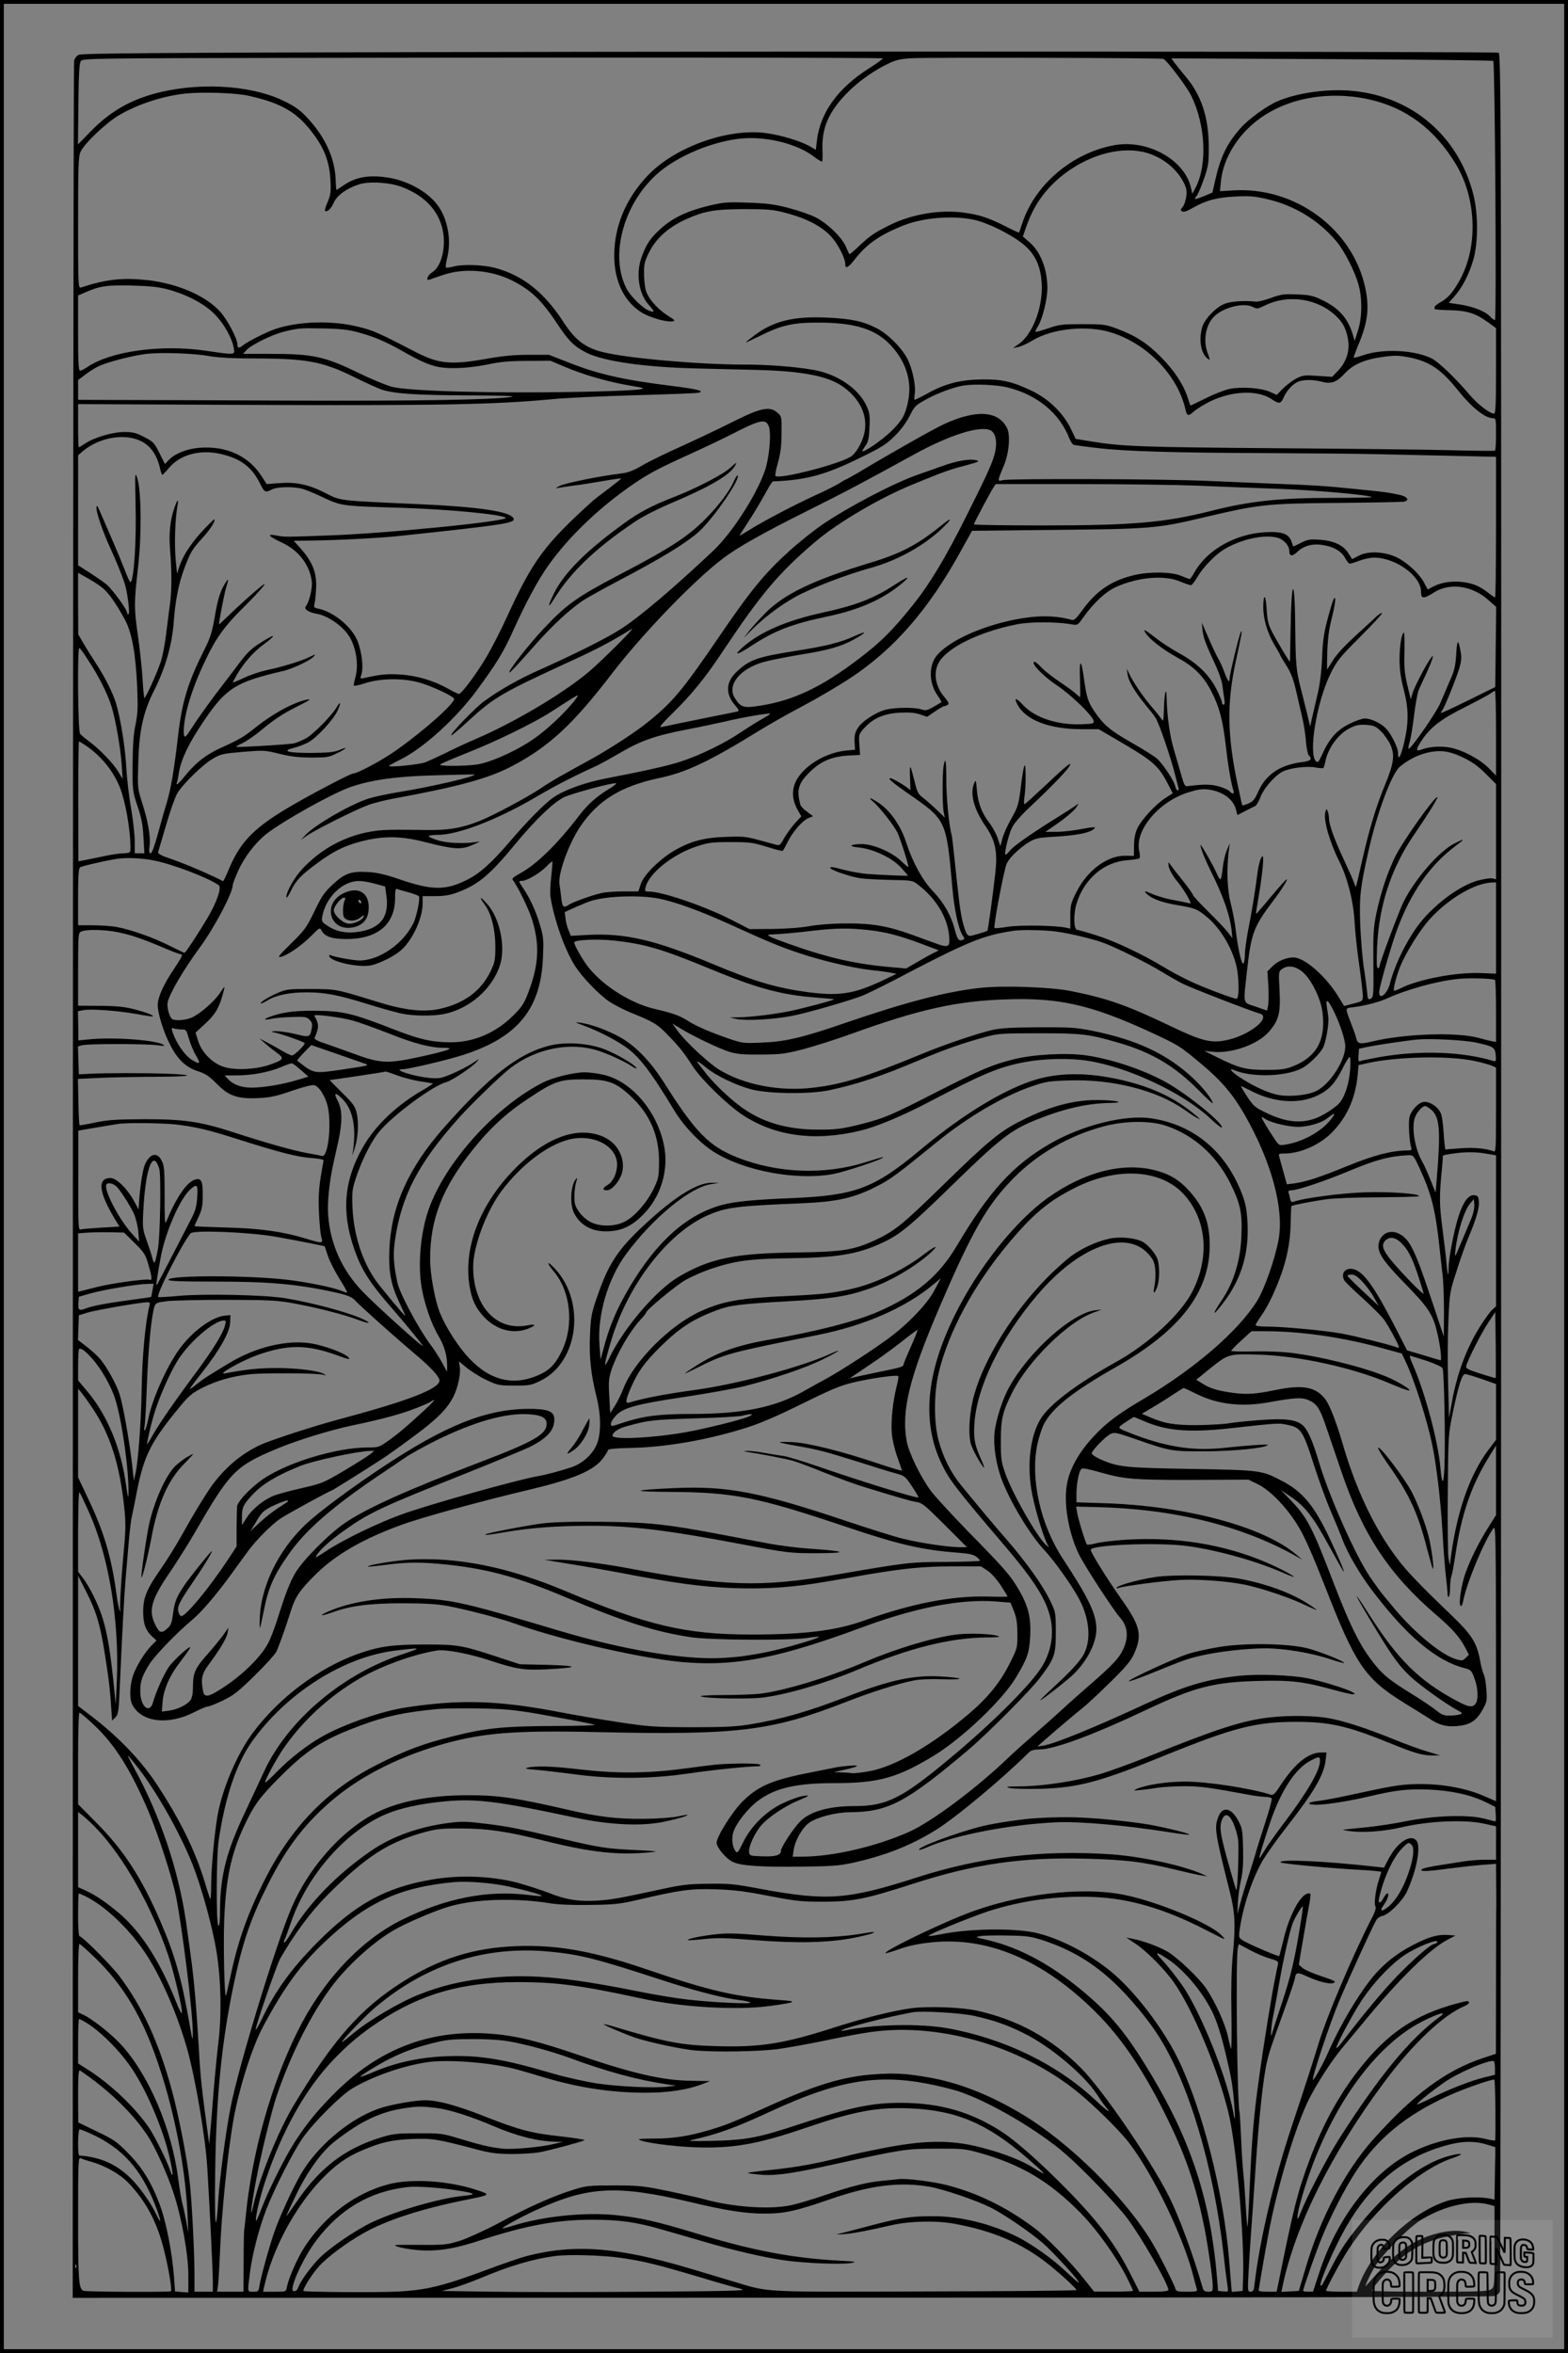 <?xml version="1.0" encoding="UTF-8"?>
<svg xmlns="http://www.w3.org/2000/svg" version="1.0" width="1024pt" height="1536pt" viewBox="0 0 1024 1536" preserveAspectRatio="xMidYMid meet">
  <rect x="0" y="0" width="1024" height="1536" fill="#808080" stroke="none"/>
  <g transform="translate(0.00 0.00) scale(1)">
    <g transform="translate(0,1536) scale(0.1,-0.1)" fill="#000000" stroke="none">
      <path d="M2865 15020 c-1866 -4 -2334 -8 -2352 -18 -13 -7 -26 -24 -29 -38 -4 -14 -7 -3306 -8 -7315 l-1 -7289 4625 1 c3029 0 4636 4 4658 11 21 6 34 18 38 33 6 24 11 11285 6 13448 -2 912 -5 1159 -15 1163 -19 7 -4308 10 -6922 4z m2900 -41 c2 -3 -37 -32 -88 -64 -205 -130 -320 -289 -342 -472 l-7 -61 -41 24 c-65 35 -183 71 -283 85 -249 34 -597 -90 -775 -278 -129 -136 -205 -301 -216 -474 -13 -186 50 -338 174 -417 52 -33 159 -65 202 -60 24 3 22 6 -30 39 -69 45 -126 111 -141 163 -7 23 -12 73 -12 111 -1 60 4 80 33 138 45 89 120 158 227 209 130 60 193 72 394 73 149 0 188 -3 264 -23 138 -35 241 -88 303 -155 47 -52 93 -142 93 -182 0 -33 21 -22 63 33 76 98 166 161 317 220 130 52 323 67 462 37 85 -18 234 -91 315 -155 74 -59 111 -127 123 -227 21 -163 -49 -362 -150 -431 l-35 -24 35 7 c19 4 60 22 90 41 132 81 366 104 525 51 237 -78 431 -285 479 -509 8 -33 19 -35 49 -7 12 11 49 36 82 54 148 83 333 95 430 29 47 -32 60 -30 76 7 17 42 55 87 90 104 34 18 103 19 162 3 61 -16 95 -4 148 53 56 61 133 94 256 110 74 10 100 9 166 -4 134 -27 208 -77 320 -217 90 -112 176 -180 227 -180 19 0 20 -6 20 -104 0 -58 -3 -106 -7 -108 -5 -2 -132 -1 -283 3 -151 4 -666 10 -1145 13 -874 7 -998 11 -1200 43 l-110 18 -34 70 c-50 101 -142 190 -251 243 -126 60 -195 77 -325 75 -138 -1 -238 -26 -352 -88 -45 -25 -86 -45 -89 -45 -4 0 -4 18 0 40 8 54 -16 168 -51 233 -39 72 -127 159 -201 196 -88 45 -168 61 -327 68 -216 9 -344 -23 -469 -117 -31 -23 -56 -44 -56 -46 0 -1 40 17 88 41 146 73 222 90 392 89 240 -1 372 -44 471 -152 98 -107 136 -234 109 -364 -18 -88 -39 -124 -112 -195 -57 -55 -176 -138 -186 -128 -2 2 7 17 19 34 19 25 24 47 27 120 4 79 2 95 -20 143 -52 112 -190 206 -343 233 -126 22 -298 35 -454 35 -297 0 -770 42 -926 82 -115 29 -179 78 -256 197 -126 193 -262 301 -441 351 -81 22 -218 27 -281 9 -22 -6 -42 -8 -45 -5 -3 4 0 29 7 57 29 110 9 240 -49 332 -59 94 -196 175 -332 197 -126 20 -211 6 -292 -48 -26 -18 -48 -32 -49 -32 -1 0 -4 30 -5 68 -5 128 -59 256 -156 370 -66 78 -102 105 -191 147 -221 104 -572 120 -853 39 -158 -46 -283 -121 -400 -242 l-83 -85 3 265 c2 206 6 269 17 281 12 16 124 17 1375 19 1972 4 3855 2 3861 -3z m1832 -3 c23 -9 155 -183 184 -244 92 -190 104 -446 28 -595 l-22 -42 -11 46 c-46 181 -285 310 -500 271 -272 -50 -515 -255 -598 -504 -11 -34 -22 -64 -23 -66 -2 -2 -43 17 -91 42 -110 55 -165 73 -263 87 -158 23 -346 -8 -492 -81 -100 -50 -128 -69 -202 -139 -31 -30 -58 -52 -60 -50 -2 2 -12 24 -23 49 -25 59 -116 148 -193 189 -34 18 -114 46 -179 63 -96 25 -144 31 -267 35 -138 5 -159 3 -260 -21 -136 -33 -233 -79 -308 -147 -67 -60 -95 -100 -125 -182 -41 -108 -22 -244 44 -316 42 -47 42 -53 3 -39 -40 14 -122 94 -149 147 -107 212 -21 541 194 739 132 122 379 225 572 239 161 11 349 -37 456 -117 28 -22 54 -37 57 -34 3 3 4 38 2 78 -5 140 41 246 159 367 77 79 178 150 278 197 44 21 78 28 147 32 107 6 1625 2 1642 -4z m2155 -14 c11 -11 22 -1692 11 -1692 -5 0 -20 11 -32 24 -32 34 -107 64 -195 78 l-75 11 38 43 c52 59 95 144 123 239 32 113 32 302 -1 429 -99 380 -400 637 -791 673 -159 15 -358 -13 -485 -67 -71 -30 -191 -117 -243 -176 -89 -100 -132 -188 -167 -345 l-17 -76 -52 -22 c-63 -26 -74 -26 -53 -3 9 10 31 61 49 113 30 86 32 104 32 214 -1 192 -50 338 -155 460 -28 33 -59 72 -70 87 l-19 27 1047 -5 c577 -3 1051 -8 1055 -12z m-8134 -226 c189 -41 294 -94 381 -192 108 -124 152 -222 159 -360 4 -78 1 -97 -18 -142 -13 -29 -21 -55 -18 -58 13 -12 40 12 57 52 22 49 81 92 164 120 66 22 199 14 280 -16 187 -70 286 -209 275 -385 -6 -81 -34 -147 -76 -173 -32 -20 -45 -59 -15 -47 10 4 52 19 93 32 134 45 311 29 444 -38 128 -65 195 -130 303 -294 69 -104 106 -139 186 -179 113 -55 378 -93 711 -101 116 -3 299 -7 406 -10 294 -8 457 -40 555 -109 139 -99 182 -240 114 -375 -20 -39 -43 -70 -63 -82 -81 -51 -469 -150 -492 -126 -4 3 4 43 17 89 17 62 23 111 23 191 1 108 1 109 -28 134 -50 43 -108 31 -289 -60 -84 -42 -233 -113 -332 -158 -99 -44 -216 -101 -260 -127 -60 -35 -95 -48 -140 -53 -129 -15 -357 -61 -398 -80 -25 -12 -32 -18 -17 -15 14 3 61 10 105 16 44 5 131 19 194 30 63 11 116 18 118 17 1 -2 -35 -31 -80 -65 -46 -34 -92 -70 -103 -79 -319 -288 -394 -390 -567 -768 -35 -77 -93 -190 -128 -250 -65 -111 -165 -245 -182 -245 -5 0 -36 15 -70 34 -97 54 -208 87 -317 93 -85 5 -125 1 -232 -23 -27 -6 -27 -6 -17 27 13 44 2 140 -24 209 -34 94 -158 197 -259 217 -29 6 -30 7 -22 42 4 20 8 70 9 111 0 90 -27 154 -100 238 l-47 52 89 1 c176 1 459 16 588 29 697 74 770 85 759 115 -18 46 -224 77 -644 95 -507 23 -483 20 -586 72 -108 56 -193 73 -304 64 l-78 -6 -32 49 c-86 135 -230 201 -406 188 -83 -6 -163 -38 -203 -81 l-24 -25 -36 72 c-34 67 -40 74 -99 104 -53 28 -75 33 -130 33 -76 0 -199 -36 -257 -76 -20 -13 -38 -24 -40 -24 -3 0 -5 63 -5 141 l0 141 1088 -5 c1273 -5 1626 1 2017 38 83 8 323 19 535 25 212 6 396 13 410 16 47 10 -3 24 -167 44 -320 40 -483 76 -678 153 l-130 51 -130 0 c-91 0 -167 -7 -254 -22 -254 -46 -331 -40 -486 40 -246 127 -275 140 -375 165 -169 42 -386 37 -540 -14 -55 -18 -176 -79 -209 -104 -31 -25 -41 -24 -41 5 0 35 -64 157 -110 209 -92 104 -276 185 -473 208 -164 18 -272 7 -439 -48 -17 -5 -18 19 -18 421 0 360 2 432 15 463 22 53 168 192 254 242 121 71 287 125 430 140 111 12 325 5 409 -13z m7324 -25 c241 -54 428 -194 567 -425 134 -223 144 -537 25 -753 -45 -81 -76 -117 -125 -145 -21 -12 -39 -25 -39 -30 0 -4 -1 -11 -2 -14 -2 -4 42 -8 97 -9 115 -2 169 -19 253 -79 l52 -38 0 -279 c0 -223 -3 -279 -13 -279 -28 0 -106 60 -158 121 -92 109 -203 215 -247 238 -110 56 -318 67 -447 23 -33 -11 -61 -19 -64 -17 -2 2 11 39 29 82 63 149 74 241 46 374 -82 384 -458 662 -864 636 l-85 -5 6 60 c12 136 92 280 213 382 188 160 474 219 756 157z m-1480 -342 c110 -23 212 -98 262 -189 24 -45 28 -60 23 -103 -4 -27 -14 -58 -24 -69 -15 -16 -15 -21 -3 -28 10 -6 31 1 66 21 89 51 160 70 281 76 94 5 126 2 208 -17 175 -40 331 -134 448 -270 56 -64 129 -208 151 -296 23 -89 21 -207 -5 -290 l-22 -69 -12 40 c-32 108 -93 176 -204 228 -56 27 -80 32 -161 35 -84 4 -104 1 -170 -23 -41 -15 -86 -26 -100 -24 -78 8 -160 2 -202 -14 -57 -22 -132 -100 -147 -153 -23 -83 -9 -168 33 -203 20 -16 20 -14 1 39 -28 80 -11 177 42 232 58 60 192 95 253 65 29 -15 34 -14 79 8 139 70 317 52 440 -45 61 -49 89 -94 103 -167 15 -80 -7 -152 -62 -211 l-40 -42 -93 6 c-86 6 -98 5 -140 -16 -25 -13 -64 -42 -87 -65 l-42 -43 -47 21 c-57 25 -184 34 -263 18 -31 -7 -101 -34 -154 -61 -54 -27 -99 -48 -100 -47 -1 1 -9 25 -18 52 -28 87 -88 177 -176 266 -91 91 -162 137 -290 185 -70 26 -85 28 -220 28 -132 0 -152 -2 -224 -27 -44 -15 -81 -25 -83 -23 -2 2 5 19 16 37 31 52 61 177 61 249 0 123 -45 237 -116 298 l-44 38 19 55 c48 141 117 242 228 335 163 134 370 198 535 163z m-6367 -898 c125 -33 240 -94 309 -164 60 -62 112 -155 123 -221 7 -44 12 -44 -187 -15 -288 42 -618 -4 -768 -106 -20 -14 -42 -25 -49 -25 -10 0 -13 54 -13 246 l0 245 44 19 c95 43 144 50 306 46 117 -3 175 -9 235 -25z m1242 -280 c100 -26 182 -61 288 -121 101 -58 159 -85 215 -100 73 -21 212 -16 340 10 91 19 147 24 265 24 l150 1 85 -36 c138 -59 298 -104 456 -130 69 -11 75 -14 46 -20 -58 -12 -537 -23 -872 -20 -411 3 -666 16 -750 36 -36 9 -133 49 -215 89 -226 110 -300 126 -581 126 l-177 0 23 25 c33 35 164 99 240 119 99 24 105 25 260 22 110 -2 165 -8 227 -25z m-966 -156 c56 -10 153 -15 289 -15 344 0 448 -20 656 -123 71 -35 152 -72 179 -81 82 -26 223 -36 570 -37 219 -1 312 -4 275 -10 -127 -19 -609 -27 -1445 -24 -490 2 -1001 4 -1137 4 l-248 1 0 65 0 64 46 35 c25 19 64 44 87 55 59 28 222 70 314 81 100 11 307 4 414 -15z m5213 -205 c192 -49 336 -168 400 -333 8 -20 21 -39 28 -41 7 -2 78 -12 158 -21 174 -21 495 -31 1125 -33 259 -1 576 -4 705 -7 129 -3 355 -8 503 -11 l267 -6 0 -459 c0 -253 -3 -459 -6 -459 -3 0 -23 13 -43 29 -55 43 -98 62 -164 71 -69 10 -144 -1 -197 -29 l-36 -19 -24 45 c-34 64 -128 147 -197 173 -81 31 -174 32 -230 2 l-43 -22 -25 40 c-33 52 -96 81 -190 87 -61 4 -77 1 -120 -21 -27 -14 -49 -24 -50 -23 0 1 -5 16 -11 32 -16 50 -63 67 -169 61 -198 -11 -382 -115 -465 -263 -13 -24 -27 -43 -31 -43 -4 0 -29 10 -56 21 -59 26 -203 29 -305 5 -146 -34 -247 -101 -338 -227 -43 -59 -55 -70 -73 -65 -107 30 -227 30 -372 1 -219 -44 -422 -137 -504 -230 -56 -64 -56 -179 -2 -259 18 -26 31 -49 29 -50 -1 -1 -25 -15 -51 -30 -42 -24 -52 -26 -79 -17 -40 14 -163 14 -227 0 -64 -14 -162 -76 -190 -123 -17 -27 -22 -48 -20 -88 l3 -52 -44 -4 c-129 -9 -267 -84 -329 -179 -41 -62 -43 -133 -5 -204 l27 -48 -45 -49 c-24 -28 -55 -71 -69 -96 -19 -37 -28 -46 -44 -42 -11 3 -63 17 -115 31 -85 24 -108 26 -220 22 -143 -4 -239 -31 -344 -94 -95 -58 -192 -156 -211 -213 l-16 -49 -99 0 c-55 0 -119 -5 -143 -11 -59 -13 -187 -59 -212 -76 -35 -24 -43 -17 -50 49 -4 34 -9 71 -11 82 -13 66 59 265 135 379 117 172 266 264 516 317 178 37 330 110 659 313 60 37 185 108 278 157 93 49 236 133 316 186 282 187 506 444 715 823 l75 135 548 6 c614 6 664 10 955 79 372 88 415 93 879 97 228 2 425 6 438 8 39 9 25 32 -25 44 -79 17 -100 20 -303 40 -185 19 -261 24 -580 36 -74 3 -245 10 -380 16 -285 13 -1279 16 -1329 5 -39 -9 -39 -11 4 93 35 83 45 202 21 248 -58 113 -203 121 -414 23 -72 -34 -331 -180 -560 -317 -40 -23 -75 -43 -78 -43 -2 0 -23 -12 -45 -26 -22 -14 -94 -50 -161 -80 -136 -63 -333 -166 -425 -224 -35 -22 -63 -38 -63 -36 0 2 26 43 58 92 32 49 80 128 106 176 26 48 50 87 54 86 4 -1 44 1 90 5 165 15 282 51 490 154 130 63 163 85 215 137 38 37 76 88 97 130 33 66 39 71 114 112 72 39 175 77 236 87 72 12 220 6 294 -13z m-1564 -251 c16 -37 8 -166 -15 -259 -38 -148 -213 -429 -347 -555 -254 -240 -485 -436 -605 -512 -88 -57 -295 -161 -519 -261 -147 -65 -272 -136 -374 -211 -59 -43 -230 -221 -212 -221 5 0 56 43 113 96 166 152 218 182 657 384 176 80 271 130 407 214 30 19 -123 -137 -246 -250 -155 -143 -501 -352 -774 -469 -56 -24 -145 -65 -196 -91 -52 -25 -112 -53 -134 -61 -39 -14 -235 -34 -235 -23 1 3 37 23 81 45 146 73 356 264 491 446 129 175 177 254 235 383 87 193 169 345 237 439 126 176 308 353 515 501 123 87 179 118 401 219 102 46 223 104 270 128 192 99 230 108 250 58z m1450 -29 c31 -17 43 -71 30 -135 -14 -67 -47 -140 -187 -420 -141 -281 -239 -444 -351 -584 -132 -165 -210 -243 -350 -349 -243 -186 -429 -274 -644 -308 -112 -18 -130 -13 -169 49 -53 84 31 190 186 235 39 11 143 32 233 47 190 30 274 54 359 101 83 46 89 60 11 25 -100 -46 -190 -68 -393 -100 -247 -39 -299 -57 -381 -133 -75 -69 -79 -147 -12 -224 21 -24 26 -35 16 -38 -7 -2 -85 -18 -173 -35 -88 -18 -191 -39 -230 -47 -38 -8 -81 -18 -95 -20 -19 -4 0 19 75 93 122 120 210 227 323 398 249 374 367 515 607 719 146 124 419 285 634 373 205 84 241 97 341 123 90 24 101 29 77 35 -45 12 -126 -2 -228 -39 -52 -18 -123 -44 -159 -56 -155 -55 -443 -205 -616 -322 -56 -38 -153 -115 -215 -171 -167 -151 -255 -258 -471 -575 -231 -339 -298 -418 -460 -548 -81 -65 -239 -168 -359 -235 -49 -27 -130 -71 -179 -99 -50 -27 -124 -72 -165 -100 -82 -55 -310 -177 -395 -210 -116 -46 -206 -61 -350 -58 -74 1 -178 2 -230 1 -218 -2 -420 -91 -571 -250 -54 -56 -109 -153 -109 -190 0 -10 14 9 30 42 33 68 63 100 170 179 107 79 176 114 287 143 146 38 262 37 423 -5 186 -47 232 -50 305 -18 55 24 57 26 20 19 -74 -12 -188 -7 -247 12 -32 10 -58 22 -58 27 0 4 26 8 58 8 132 0 385 97 637 244 138 81 235 131 410 211 22 11 89 48 149 83 131 77 230 112 443 152 87 17 194 40 238 50 106 26 295 58 295 51 0 -3 -21 -17 -47 -31 -26 -14 -90 -54 -143 -89 -107 -73 -264 -149 -390 -191 -80 -27 -226 -60 -490 -111 -138 -26 -275 -76 -345 -124 -57 -39 -169 -152 -290 -294 -114 -133 -193 -204 -274 -244 -141 -71 -229 -70 -445 4 -83 29 -143 43 -197 46 -113 8 -158 -7 -236 -81 -55 -51 -73 -77 -120 -176 -52 -106 -63 -122 -152 -209 -82 -81 -92 -93 -66 -87 44 11 132 71 197 136 56 56 56 57 69 34 20 -38 68 -54 161 -54 203 0 317 95 318 264 0 52 3 67 13 63 7 -3 41 -13 75 -22 35 -10 65 -21 68 -26 9 -15 -15 -131 -36 -175 -65 -134 -223 -244 -352 -244 -39 0 -170 24 -187 34 -6 4 -11 3 -11 -3 0 -38 202 -82 280 -61 54 14 133 53 177 87 77 57 153 213 153 313 l0 50 80 0 c58 0 96 6 143 23 140 51 214 113 387 323 132 159 248 269 316 301 57 26 319 96 337 90 6 -2 -16 -20 -49 -39 -81 -50 -136 -99 -191 -171 -141 -185 -279 -320 -386 -378 -41 -22 -55 -34 -49 -42 31 -39 106 -191 127 -261 51 -164 44 -296 -26 -478 -27 -70 -42 -93 -98 -148 -115 -114 -259 -175 -411 -174 -122 1 -202 19 -375 87 -267 104 -326 118 -515 119 -130 1 -214 -11 -294 -42 -40 -15 -29 -21 19 -10 22 5 82 10 133 11 83 3 95 1 114 -18 16 -17 19 -28 14 -55 -11 -60 -14 -61 -107 -38 -46 11 -104 19 -129 19 -25 -1 -34 -4 -20 -6 48 -8 210 -65 210 -73 0 -14 -69 -80 -83 -80 -7 0 -32 12 -57 26 -25 15 -70 40 -100 56 l-55 29 35 -31 c19 -17 54 -45 78 -62 51 -38 46 -46 -48 -79 -88 -30 -218 -37 -293 -15 -77 22 -149 94 -173 171 l-17 54 65 60 c66 61 91 105 117 205 12 44 11 44 -26 -11 -36 -52 -122 -127 -175 -153 -41 -20 -113 -26 -134 -12 -18 12 -36 81 -29 110 15 61 105 214 210 357 93 126 215 356 215 407 0 7 15 48 34 90 40 91 115 189 188 246 118 90 436 267 552 306 136 46 294 68 551 75 138 4 252 6 253 5 16 -11 -285 -81 -490 -114 -70 -11 -158 -30 -195 -41 -116 -35 -356 -173 -418 -240 l-30 -32 35 25 c46 34 318 171 400 201 36 14 108 32 160 42 441 81 634 134 790 217 239 127 394 272 645 599 198 258 528 601 718 747 96 75 261 168 557 316 251 125 386 197 695 367 236 130 439 194 505 159z m-5546 -71 c58 -29 100 -88 119 -168 6 -28 14 -51 17 -51 3 0 23 21 44 46 73 87 204 122 340 90 129 -30 201 -85 254 -192 28 -58 35 -62 78 -39 34 18 141 20 199 4 22 -6 76 -28 120 -49 137 -64 125 -63 530 -75 308 -10 654 -43 678 -65 24 -22 -793 -104 -1173 -116 -271 -10 -274 -10 -329 1 -63 12 -46 -7 42 -48 106 -49 179 -143 193 -251 6 -43 -16 -135 -39 -164 -14 -17 17 -39 68 -48 82 -13 188 -91 225 -164 41 -81 52 -181 29 -259 -7 -23 -10 -44 -7 -47 3 -3 39 5 79 18 103 32 253 32 359 -1 79 -24 204 -83 215 -101 15 -25 -225 -235 -407 -358 -87 -58 -228 -132 -253 -132 -18 0 -307 -152 -434 -229 -219 -131 -308 -225 -381 -406 -16 -38 -31 -69 -34 -67 -58 32 -236 109 -319 138 -85 29 -108 40 -104 53 3 9 26 88 52 176 25 88 58 180 72 205 36 61 165 188 234 228 52 30 66 33 196 44 135 11 143 11 239 -13 74 -18 126 -24 209 -24 101 0 115 2 168 29 64 31 73 46 11 19 -31 -13 -70 -17 -181 -18 -158 0 -199 12 -111 34 29 7 71 24 93 36 57 33 159 143 188 203 27 57 22 71 -7 21 -30 -50 -146 -168 -193 -196 -24 -14 -60 -29 -81 -35 -33 -8 -372 -28 -380 -23 -2 2 18 13 43 25 26 12 76 47 113 77 99 82 147 113 252 166 67 33 85 45 60 41 -87 -15 -229 -92 -349 -189 -69 -55 -97 -72 -221 -128 -91 -41 -161 -95 -226 -175 -27 -34 -53 -61 -57 -61 -5 -1 -6 3 -3 7 3 5 10 37 15 72 14 83 64 189 159 329 147 219 212 260 522 331 63 15 179 70 200 96 13 14 9 14 -25 -3 -49 -26 -185 -67 -285 -88 -41 -9 -108 -31 -147 -50 -40 -19 -73 -32 -73 -30 0 2 14 28 31 57 44 75 109 147 173 193 71 52 80 72 13 31 -92 -55 -114 -75 -174 -154 -31 -42 -89 -118 -128 -168 -71 -93 -153 -208 -196 -276 -29 -46 -39 -48 -39 -5 0 109 52 280 140 464 71 150 127 227 255 353 96 95 162 172 120 140 -37 -27 -166 -142 -225 -201 -33 -32 -60 -57 -60 -54 0 21 34 195 45 233 20 65 19 73 -6 32 -32 -52 -47 -101 -68 -225 -16 -90 -28 -130 -65 -203 -108 -214 -147 -341 -172 -557 -28 -239 -48 -357 -78 -455 -13 -41 -38 -130 -56 -197 -21 -77 -38 -123 -46 -123 -10 0 -12 12 -7 49 7 62 -10 160 -49 281 -30 94 -30 97 -25 265 6 207 32 326 103 467 75 149 118 300 129 453 9 128 32 247 66 337 41 111 52 131 122 207 34 37 67 83 74 102 11 31 6 27 -58 -39 -82 -85 -141 -172 -166 -245 l-17 -52 -9 95 c-9 101 -3 264 11 343 11 58 0 50 -22 -16 -26 -78 -34 -165 -25 -272 11 -137 11 -261 -1 -347 -5 -40 -17 -128 -25 -195 -8 -68 -24 -151 -36 -185 -25 -75 -100 -240 -106 -234 -3 2 -9 64 -13 138 -5 73 -19 196 -30 273 -25 175 -25 212 1 438 25 215 22 507 -5 587 -15 43 -15 34 -11 -160 7 -258 -11 -520 -34 -520 -3 0 -20 35 -36 78 -16 42 -49 122 -73 177 -24 55 -59 136 -78 180 -28 67 -34 75 -34 48 0 -33 41 -152 85 -249 45 -98 77 -178 98 -239 20 -62 38 -205 25 -205 -5 0 -8 5 -8 10 0 22 -100 158 -137 187 -21 17 -71 51 -111 77 l-72 46 0 359 0 359 31 27 c109 91 275 119 383 64z m6886 -289 c129 -6 361 -14 515 -20 248 -8 619 -41 633 -55 3 -3 -112 -5 -255 -5 -346 0 -542 -21 -793 -85 -306 -77 -514 -95 -1098 -95 -249 0 -452 3 -452 7 0 7 106 208 128 241 l14 22 537 0 c295 0 642 -5 771 -10z m532 -340 c42 -12 78 -51 78 -86 0 -36 19 -39 53 -6 43 41 102 56 173 43 71 -13 115 -41 140 -86 10 -19 23 -35 29 -35 5 0 34 9 63 20 29 11 72 20 95 20 141 0 307 -120 307 -221 0 -49 15 -51 84 -7 102 66 251 46 356 -49 l51 -45 -3 -262 -3 -261 -175 -86 c-96 -48 -177 -85 -179 -83 -2 2 1 9 7 16 15 18 88 198 111 272 15 50 17 72 10 112 -16 86 -23 82 -29 -16 -5 -79 -12 -109 -42 -175 -19 -44 -47 -109 -62 -145 -24 -58 -184 -290 -206 -298 -5 -2 -2 18 6 45 8 26 21 105 29 176 9 71 22 143 29 160 8 18 29 66 49 107 19 41 38 86 41 100 7 24 7 24 -9 5 -27 -34 -108 -188 -120 -230 l-12 -40 -23 96 c-18 78 -21 119 -18 217 1 67 0 122 -3 122 -15 0 -29 -85 -29 -171 0 -69 7 -122 27 -199 33 -129 34 -216 2 -351 -22 -92 -39 -120 -39 -62 0 32 -43 119 -78 157 -33 35 -97 65 -138 66 -17 0 -64 -16 -103 -36 -81 -40 -131 -97 -176 -198 -23 -51 -28 -57 -41 -45 -51 51 5 386 94 569 44 88 58 106 195 243 82 82 146 151 143 155 -4 3 -21 -8 -39 -24 -17 -17 -81 -75 -140 -129 -66 -61 -122 -121 -143 -157 -20 -32 -36 -58 -37 -58 -1 0 -1 53 1 117 3 83 11 146 28 212 25 99 32 161 13 129 -5 -9 -23 -68 -39 -130 -24 -89 -32 -143 -36 -253 -4 -92 -14 -172 -29 -235 -12 -52 -28 -121 -36 -154 l-13 -59 -22 94 c-13 52 -31 123 -40 159 -29 113 -33 158 -35 384 -3 362 -26 342 -31 -26 -2 -104 -3 -188 -4 -188 -5 0 -95 152 -119 200 -22 43 -29 73 -33 142 -5 100 -22 109 -22 13 0 -77 28 -171 75 -248 19 -32 35 -60 35 -63 0 -2 18 -33 41 -69 31 -49 46 -89 65 -172 14 -59 32 -139 41 -178 9 -38 19 -105 22 -147 3 -42 12 -83 19 -90 24 -24 12 -36 -44 -43 -145 -18 -237 -80 -288 -195 -22 -49 -34 -63 -63 -75 -20 -9 -38 -14 -40 -12 -2 2 -16 67 -32 143 -66 312 -69 526 -12 789 39 181 45 212 36 203 -9 -9 -75 -278 -75 -308 0 -32 -13 -16 -35 45 -10 28 -27 65 -38 84 -11 18 -40 79 -64 135 l-44 101 5 -55 c4 -37 24 -93 65 -180 40 -84 61 -143 65 -180 4 -30 9 -70 12 -87 4 -21 2 -33 -5 -33 -6 0 -11 7 -11 16 0 9 -17 48 -37 88 -49 94 -127 169 -239 230 -49 27 -116 70 -149 96 -82 63 -90 67 -76 42 21 -39 114 -112 204 -161 113 -61 174 -121 226 -220 54 -104 77 -192 96 -356 14 -126 34 -246 50 -296 8 -23 -8 -25 -25 -4 -7 8 -38 22 -68 31 -52 15 -100 16 -206 2 -16 -3 -23 8 -37 57 -9 33 -31 107 -48 165 -31 101 -49 227 -52 355 -2 86 -16 25 -18 -80 -2 -66 -4 -77 -14 -61 -7 11 -37 49 -69 86 -59 70 -119 159 -144 213 l-15 32 5 -38 c6 -43 47 -113 116 -197 25 -30 55 -68 66 -85 22 -31 100 -260 129 -375 9 -36 18 -73 21 -82 3 -10 1 -18 -4 -18 -6 0 -13 12 -17 28 -9 38 -81 146 -119 180 -17 15 -92 62 -166 104 -140 80 -182 115 -244 206 -40 60 -50 90 -67 212 -18 133 -31 132 -26 -2 2 -65 3 -118 0 -118 -2 0 -14 10 -26 21 -12 12 -58 45 -102 75 -44 29 -98 71 -120 93 -21 23 -43 41 -47 41 -36 0 53 -94 146 -155 87 -57 232 -197 238 -230 3 -19 -3 -20 -82 -23 -155 -5 -301 43 -378 125 -46 50 -62 52 -38 5 53 -102 208 -162 419 -162 l112 0 110 -64 c254 -148 280 -171 350 -308 l24 -46 -49 -32 c-65 -42 -157 -142 -183 -199 -14 -31 -21 -68 -21 -112 l-1 -66 -55 1 c-118 2 -249 -95 -320 -237 -37 -73 -40 -86 -40 -159 l0 -80 -27 6 c-65 15 -302 19 -382 6 -45 -7 -84 -11 -86 -8 -9 9 62 384 80 421 19 42 88 106 152 144 33 19 60 25 125 29 177 9 272 27 297 58 8 9 -13 8 -82 -5 -50 -10 -125 -19 -166 -19 l-74 0 44 30 c79 53 142 105 158 130 l16 25 -25 -17 c-14 -10 -52 -34 -85 -55 -176 -108 -315 -204 -338 -234 -14 -18 -28 -31 -31 -28 -9 9 22 136 45 180 12 25 63 83 118 134 114 106 226 221 248 253 37 53 -3 24 -137 -103 -79 -74 -146 -135 -150 -135 -4 0 -3 24 1 53 4 28 8 90 7 137 0 109 -12 78 -32 -83 -14 -110 -18 -124 -61 -200 -26 -45 -52 -104 -59 -132 l-13 -49 -17 51 c-9 29 -33 72 -52 98 -52 67 -76 129 -84 215 -6 70 -7 73 -18 47 -29 -69 -2 -169 76 -283 62 -91 77 -162 63 -294 -18 -164 -48 -380 -53 -386 -3 -2 -31 -12 -63 -21 -55 -16 -58 -16 -71 1 -7 10 -20 49 -29 87 -15 68 -22 122 -51 399 -8 80 -17 152 -19 160 -17 57 -35 245 -35 358 0 132 -5 158 -18 90 -8 -47 -8 -245 0 -294 l8 -41 -53 51 c-29 28 -69 63 -88 78 -31 22 -39 38 -53 95 -33 131 -36 134 -33 41 l3 -86 -30 23 c-31 22 -90 55 -101 55 -20 0 10 -26 113 -98 254 -176 252 -172 292 -622 12 -137 40 -265 66 -305 15 -23 15 -25 -1 -31 -23 -9 -33 4 -50 69 -23 90 -72 176 -140 247 -69 71 -134 189 -175 315 -38 119 -108 218 -192 271 -47 30 -61 31 -26 1 42 -35 138 -158 159 -202 22 -49 78 -225 71 -225 -3 0 -26 19 -51 43 -61 57 -180 107 -253 107 -78 0 -92 -16 -20 -22 93 -9 217 -67 275 -130 26 -28 47 -53 47 -54 0 -3 -149 3 -265 11 -38 3 -104 14 -145 25 -86 23 -109 25 -94 10 16 -16 142 -57 199 -64 28 -4 114 -8 191 -10 138 -2 143 -3 178 -30 129 -98 206 -235 206 -367 0 -40 -17 -44 -81 -20 -30 10 -99 36 -154 56 -162 59 -267 78 -435 77 -90 0 -181 -7 -240 -17 -58 -11 -154 -18 -245 -19 l-150 -1 -115 59 c-175 90 -455 186 -541 186 -27 0 -29 2 -23 28 21 91 178 216 334 267 76 25 100 28 220 28 123 0 144 -2 235 -30 55 -17 102 -30 106 -27 4 2 18 28 33 58 33 67 96 139 136 156 l30 12 -39 29 c-22 15 -42 36 -44 46 -26 96 -14 140 62 214 71 70 144 101 252 107 l76 4 -5 68 c-4 66 -4 68 33 108 57 64 131 95 234 100 61 3 99 -1 131 -12 l45 -15 50 34 c28 19 55 35 60 35 6 0 16 4 24 9 11 7 7 17 -21 50 -57 66 -73 151 -42 217 48 101 263 209 517 259 87 17 255 17 358 -1 35 -6 39 -4 70 41 71 100 147 171 217 203 141 64 313 80 417 37 33 -14 66 -25 72 -25 7 0 26 24 43 54 35 61 117 146 176 181 111 66 260 98 346 75z m-7671 -329 c40 -33 86 -99 143 -203 47 -85 72 -221 82 -443 5 -134 4 -174 -11 -245 -13 -62 -18 -133 -19 -260 -1 -173 0 -176 33 -275 26 -78 34 -122 38 -202 l6 -103 -32 0 -31 0 0 78 c0 42 -11 140 -24 217 -14 77 -27 194 -31 260 -7 135 -36 316 -66 420 -22 73 -76 180 -139 275 -20 30 -53 83 -73 117 l-36 62 -1 201 0 201 62 -35 c35 -19 79 -48 99 -65z m-96 -469 c70 -106 129 -224 154 -306 27 -89 58 -266 66 -381 l6 -90 -27 45 c-33 56 -123 149 -189 198 -27 20 -55 43 -62 52 -14 17 -19 560 -5 560 4 0 30 -35 57 -78z m9195 -479 l0 -276 -48 49 c-55 57 -172 119 -253 134 -57 11 -135 6 -182 -12 -41 -16 -43 -4 -8 50 58 91 126 145 287 225 82 42 158 82 169 91 11 8 23 16 28 16 4 0 7 -124 7 -277z m-6038 189 c-86 -99 -195 -195 -285 -251 -112 -69 -249 -128 -329 -141 -77 -12 -251 -13 -244 -1 3 5 83 39 178 77 183 72 433 194 545 266 152 98 168 108 176 108 5 0 -14 -26 -41 -58z m5288 -177 c21 -21 49 -61 61 -88 29 -68 21 -122 -35 -258 -58 -139 -105 -296 -151 -499 -20 -91 -38 -166 -40 -168 -2 -2 -6 7 -10 20 -4 13 -33 79 -65 148 -65 138 -100 235 -101 277 0 15 -4 37 -9 48 -7 18 -8 18 -15 -8 -13 -49 28 -194 91 -319 53 -105 93 -262 100 -392 3 -61 16 -187 30 -281 13 -93 24 -185 24 -205 0 -35 -1 -36 -61 -51 l-61 -16 -27 44 c-84 144 -229 273 -305 273 -46 0 -102 -24 -135 -57 l-34 -34 6 -92 c3 -51 2 -108 -1 -128 l-7 -36 -75 26 c-87 31 -81 4 -56 236 27 243 43 286 171 455 54 71 97 140 88 140 -5 0 -51 -52 -103 -114 -52 -63 -96 -113 -97 -112 -2 1 6 53 17 116 23 133 36 260 26 260 -12 0 -28 -55 -36 -125 -10 -83 -34 -232 -61 -369 -10 -54 -19 -120 -19 -145 0 -25 -4 -52 -9 -60 -11 -17 -36 91 -51 219 -5 47 -20 123 -32 170 -23 90 -28 210 -15 330 l8 65 -19 -45 c-11 -25 -23 -78 -27 -117 -4 -40 -11 -73 -15 -73 -4 0 -14 14 -21 32 -20 48 -109 205 -109 192 0 -21 29 -93 68 -172 81 -162 125 -288 136 -392 l4 -45 -26 35 c-14 19 -72 81 -129 137 -57 56 -103 106 -103 112 0 5 -30 48 -67 94 -38 47 -73 93 -80 103 -11 18 -12 18 -12 1 -1 -25 26 -75 64 -119 17 -21 44 -61 60 -89 24 -45 25 -50 9 -45 -11 3 -57 13 -104 21 -47 9 -109 27 -139 41 -37 17 -50 19 -41 8 32 -37 99 -64 206 -82 123 -21 131 -25 197 -79 94 -78 178 -226 197 -347 13 -84 11 -186 -4 -186 -22 0 -214 73 -304 115 -51 24 -130 66 -175 94 -138 83 -316 167 -436 205 -63 20 -120 36 -126 36 -23 0 -26 100 -5 169 49 164 182 277 337 286 37 3 70 8 74 12 5 5 4 25 -1 47 -31 137 130 327 328 386 56 17 86 21 124 16 91 -12 161 -62 179 -128 l10 -39 52 27 c29 15 58 30 66 33 7 4 22 30 33 59 21 56 93 139 146 166 43 22 158 37 212 26 25 -4 48 -6 51 -4 4 2 10 20 14 41 16 87 84 181 159 219 42 21 62 25 109 22 51 -4 62 -9 97 -43z m-8455 -95 c109 -75 194 -188 231 -307 35 -113 61 -291 55 -380 -1 -8 -17 -13 -43 -13 -24 0 -86 -9 -138 -21 -52 -11 -109 -22 -127 -26 l-31 -5 -1 391 c0 215 2 391 5 391 3 0 25 -14 49 -30z m8992 -76 c56 -27 97 -56 146 -105 l67 -67 0 -311 0 -311 -24 6 c-13 3 -57 -4 -98 -15 -109 -31 -258 -138 -360 -258 -86 -101 -177 -280 -211 -414 -19 -74 -78 -114 -69 -46 7 51 80 303 119 407 87 234 213 413 375 535 68 51 68 55 -2 20 -101 -51 -257 -230 -333 -380 -30 -61 -157 -399 -157 -420 0 -8 -5 -15 -11 -15 -9 0 -10 37 -6 138 12 270 93 517 241 732 84 122 158 241 153 246 -13 13 -229 -291 -277 -391 -50 -103 -93 -233 -121 -365 -19 -93 -22 -131 -20 -327 2 -209 1 -222 -17 -232 -18 -9 -20 -6 -25 52 -4 34 -13 107 -22 162 -8 55 -18 177 -22 271 -6 182 -1 235 54 479 54 243 151 505 205 550 82 69 187 107 280 101 39 -3 81 -16 135 -42z m-8557 -670 c119 -22 359 -113 428 -162 21 -14 -11 -110 -71 -211 -58 -98 -145 -231 -152 -231 -3 0 -49 22 -103 49 -105 53 -252 104 -346 121 -33 5 -102 10 -153 10 l-93 0 0 184 c0 135 3 186 13 194 10 8 156 42 237 55 59 10 164 6 240 -9z m2600 -105 c-6 -52 -8 -112 -5 -134 24 -150 94 -347 160 -450 48 -76 161 -192 228 -236 32 -20 92 -51 135 -69 153 -62 173 -74 242 -145 77 -79 107 -117 165 -207 53 -82 220 -246 320 -313 214 -143 476 -178 777 -105 106 26 275 97 448 188 349 183 453 226 618 258 125 24 292 28 412 10 267 -41 627 -210 807 -380 40 -38 73 -63 73 -55 0 32 -202 197 -342 281 -145 86 -370 164 -547 189 -126 18 -342 6 -467 -25 -142 -35 -217 -67 -516 -219 -285 -146 -335 -167 -476 -203 -133 -34 -174 -39 -297 -38 -203 1 -366 51 -503 154 -79 59 -178 155 -231 225 -17 22 -35 46 -41 53 -22 26 7 10 54 -29 64 -52 191 -113 292 -140 111 -30 389 -33 514 -5 187 41 328 88 585 196 166 70 289 113 435 152 78 21 105 23 345 23 279 0 325 -5 520 -62 214 -62 362 -149 518 -305 53 -54 97 -95 97 -90 0 22 -64 104 -130 165 -170 158 -367 250 -660 309 -101 20 -142 23 -345 22 -176 -1 -247 -5 -303 -17 -99 -23 -312 -95 -462 -157 -358 -148 -519 -198 -706 -220 -221 -27 -454 18 -617 117 -71 44 -221 184 -272 254 l-34 48 57 -35 c82 -50 250 -130 318 -151 46 -14 90 -18 204 -17 133 1 156 4 280 36 74 20 216 65 315 101 438 158 680 212 1000 223 342 13 552 -33 925 -203 207 -95 210 -97 354 -217 133 -111 208 -200 285 -334 173 -303 256 -606 222 -808 -22 -126 -92 -328 -143 -409 -122 -194 -403 -437 -728 -630 -182 -107 -254 -162 -336 -250 -94 -100 -154 -205 -174 -302 -27 -127 7 -331 78 -473 37 -75 224 -362 267 -410 57 -64 58 -146 4 -236 -24 -40 -73 -90 -168 -173 -74 -64 -171 -150 -215 -191 -45 -41 -131 -118 -191 -170 -60 -52 -125 -111 -145 -130 -214 -207 -512 -431 -665 -499 -217 -96 -498 -161 -697 -161 l-61 0 6 42 c9 64 56 148 104 181 50 35 173 67 263 67 250 2 365 62 775 408 128 109 412 394 471 475 92 124 99 145 99 292 0 124 -2 133 -32 196 -50 107 -160 261 -302 424 -71 81 -179 210 -284 339 -69 84 -120 187 -149 299 -30 115 -29 305 2 435 64 268 231 577 459 849 158 188 259 273 431 359 272 137 556 122 707 -38 152 -162 176 -409 61 -637 -75 -149 -287 -345 -505 -465 -255 -142 -434 -277 -490 -373 -62 -106 -85 -276 -59 -449 15 -100 74 -303 106 -365 13 -24 13 -24 -8 -5 -59 52 -222 338 -268 471 -25 71 -28 94 -28 210 0 139 11 188 72 310 103 208 364 466 534 527 l53 19 -41 -4 c-151 -17 -433 -267 -562 -500 -44 -77 -89 -217 -97 -298 -9 -81 9 -200 42 -294 52 -146 187 -372 284 -475 62 -66 173 -221 222 -310 70 -128 85 -267 38 -362 -22 -47 -89 -120 -215 -235 -43 -40 -76 -73 -73 -73 8 0 125 90 195 150 101 87 172 217 172 315 0 98 -50 203 -218 458 -147 224 -214 520 -168 747 10 47 30 107 44 135 58 108 193 214 477 375 412 235 605 486 605 789 0 148 -38 250 -131 354 -65 73 -130 113 -224 137 -213 55 -464 -10 -703 -180 -213 -153 -454 -456 -606 -764 -189 -382 -217 -700 -87 -971 50 -106 93 -161 426 -552 221 -260 295 -396 295 -548 0 -76 -23 -155 -63 -221 -69 -114 -313 -359 -579 -582 -335 -281 -433 -332 -648 -332 -172 0 -297 -37 -361 -107 -43 -46 -119 -164 -119 -184 0 -30 -34 -40 -123 -37 -80 3 -82 4 -85 29 -4 36 39 129 82 176 46 52 154 124 236 158 81 34 86 39 30 30 -25 -4 -83 -25 -129 -47 -109 -52 -207 -149 -259 -257 -32 -65 -37 -71 -49 -55 -20 28 -27 83 -14 124 17 56 96 157 163 206 113 83 249 114 502 114 285 0 409 35 651 183 181 112 439 357 527 502 77 127 90 165 96 275 6 121 -13 197 -75 303 -54 93 -88 132 -333 382 -102 105 -210 222 -239 260 -67 89 -147 252 -160 329 -36 198 19 417 216 876 215 500 311 666 483 840 157 159 363 277 587 337 137 37 306 39 408 4 181 -61 328 -192 420 -376 65 -131 79 -194 72 -345 -6 -160 -51 -305 -131 -422 -70 -104 -54 -103 23 1 109 148 158 313 148 506 -4 83 -12 127 -32 180 -104 283 -314 461 -593 504 -173 27 -459 -45 -668 -167 -241 -140 -395 -310 -607 -667 -116 -196 -267 -321 -515 -429 -143 -62 -409 -130 -707 -181 -212 -37 -348 -85 -486 -175 -86 -56 -86 -58 1 -15 197 99 205 101 803 221 305 61 571 178 751 328 l50 41 -40 -75 c-45 -88 -172 -221 -299 -315 -104 -77 -311 -211 -400 -260 -38 -21 -108 -59 -155 -86 -185 -105 -397 -149 -727 -149 -215 0 -317 -13 -448 -55 -90 -30 -85 -29 -85 -7 0 10 16 34 34 53 49 50 132 73 446 120 146 22 321 53 390 70 181 45 403 120 511 174 110 54 143 79 49 36 -191 -86 -606 -197 -885 -235 -202 -28 -320 -51 -427 -82 -26 -8 -23 17 13 99 45 103 86 160 186 260 128 127 217 185 371 243 87 33 156 42 462 59 277 15 387 31 529 80 137 46 302 142 404 233 67 61 39 54 -48 -13 -128 -97 -313 -185 -460 -218 -127 -29 -200 -37 -420 -47 -314 -14 -425 -34 -570 -100 -201 -91 -439 -331 -505 -507 -12 -32 -36 -80 -53 -108 l-32 -50 -6 110 c-6 93 -3 118 13 169 37 112 122 258 195 336 18 19 33 38 33 42 0 16 190 173 254 211 39 22 113 55 166 73 156 53 258 67 507 70 319 4 452 26 610 99 120 55 184 108 471 388 293 286 372 348 522 410 189 78 347 115 500 117 110 2 38 19 -84 19 -152 1 -311 -41 -490 -131 -145 -72 -220 -134 -510 -417 -271 -265 -324 -308 -454 -368 -140 -64 -214 -75 -507 -79 -405 -5 -566 -38 -770 -157 -148 -86 -363 -337 -456 -532 -40 -83 -36 -48 12 112 110 369 371 707 634 821 119 51 187 60 610 77 233 10 341 34 493 112 87 44 132 77 392 289 198 161 431 298 614 361 92 32 114 36 246 40 281 10 576 -64 753 -190 34 -24 73 -50 87 -56 22 -11 22 -10 -5 13 -125 108 -265 178 -450 226 -225 58 -423 63 -592 15 -204 -59 -480 -225 -760 -459 -306 -255 -425 -299 -838 -317 -254 -10 -382 -23 -465 -46 -227 -64 -420 -236 -597 -533 -87 -146 -135 -261 -176 -420 l-15 -55 -7 95 c-15 196 55 433 175 595 174 235 417 435 554 455 l51 8 -42 1 c-97 3 -242 -87 -443 -273 -176 -163 -237 -256 -312 -476 -36 -104 -40 -128 -45 -245 -6 -147 5 -250 43 -405 31 -124 30 -248 -2 -316 -31 -65 -93 -119 -165 -143 -73 -24 -163 -48 -211 -56 -134 -23 -712 -185 -893 -250 -158 -57 -381 -165 -492 -238 -76 -50 -80 -52 -60 -22 28 39 83 88 172 152 166 118 238 152 785 370 200 80 394 160 431 178 114 58 159 108 159 180 0 53 -43 69 -175 68 -275 -3 -538 -109 -951 -383 -176 -117 -350 -244 -459 -336 -195 -166 -326 -413 -338 -636 -2 -43 -2 -76 1 -74 2 3 12 46 22 98 32 163 64 238 166 383 110 157 284 309 599 521 50 33 120 81 157 106 37 26 132 78 210 117 248 121 448 178 600 169 85 -5 118 -23 118 -63 0 -68 -84 -116 -438 -251 -470 -179 -732 -297 -877 -394 -103 -69 -279 -246 -327 -329 -37 -65 -61 -125 -118 -306 -18 -55 -43 -121 -56 -146 -47 -94 -178 -222 -315 -307 -81 -51 -104 -54 -113 -11 -15 76 -8 113 34 169 74 99 120 176 126 210 l6 35 -29 -41 c-15 -23 -63 -81 -105 -129 -85 -95 -98 -125 -98 -220 0 -39 -6 -69 -16 -83 -21 -30 -84 -61 -140 -69 l-47 -6 5 66 c7 81 48 174 117 261 26 34 54 73 61 86 20 37 -105 -74 -139 -124 -31 -45 -84 -164 -101 -226 -22 -82 -83 -33 -84 68 -1 65 13 105 62 182 38 58 178 203 274 283 64 53 158 163 263 307 37 52 85 118 106 146 50 69 154 173 209 210 41 28 326 184 336 184 4 0 230 141 329 206 33 21 128 89 211 151 149 110 214 176 254 254 29 56 50 150 43 193 l-6 39 54 -44 c30 -24 88 -60 129 -79 71 -33 81 -35 180 -35 99 0 110 2 172 33 244 120 295 510 94 728 -53 58 -62 47 -11 -14 111 -129 135 -350 56 -517 -37 -79 -73 -121 -132 -151 -172 -86 -332 -53 -475 99 -71 75 -152 201 -191 297 -33 83 -64 252 -64 351 0 261 80 465 277 712 113 142 220 241 363 335 173 115 206 126 361 126 159 0 209 -17 307 -108 128 -119 188 -258 187 -433 -1 -95 -3 -106 -36 -175 -44 -89 -124 -181 -189 -213 -60 -31 -154 -34 -214 -6 -52 23 -102 81 -111 127 -7 37 -1 114 12 149 5 13 4 17 -3 10 -36 -36 -44 -165 -14 -224 44 -86 127 -127 238 -118 81 6 144 38 212 107 118 118 170 293 137 455 -46 223 -213 418 -395 459 -39 9 -94 16 -123 16 -70 0 -205 -33 -271 -66 -314 -159 -641 -523 -749 -833 -52 -151 -70 -359 -44 -508 19 -109 63 -235 109 -313 38 -63 57 -128 57 -192 l0 -43 -33 60 c-18 33 -51 85 -74 115 -77 102 -202 335 -217 405 -26 121 -30 184 -17 276 43 295 153 506 420 804 77 86 273 276 333 322 169 130 394 174 578 113 70 -23 175 -72 219 -102 19 -12 31 -17 27 -9 -16 25 -128 90 -207 121 -103 40 -249 50 -353 26 -204 -48 -393 -194 -694 -534 -234 -264 -347 -515 -359 -797 -6 -147 9 -230 66 -350 22 -47 39 -85 37 -85 -5 0 -155 179 -189 227 -90 125 -147 301 -155 480 -4 103 -2 119 23 195 38 114 97 233 148 296 87 108 354 306 442 328 34 9 163 94 195 129 25 27 24 27 -23 -5 -26 -17 -84 -48 -129 -67 -75 -32 -88 -35 -149 -30 -100 8 -254 57 -180 57 37 0 288 59 391 92 359 114 512 299 526 638 5 114 4 132 -20 213 -27 91 -65 174 -110 240 -31 46 -32 47 -5 47 30 0 118 52 158 94 19 20 36 34 38 32 2 -2 -1 -45 -7 -97z m-1150 -48 l65 -18 9 -63 c19 -142 -46 -218 -200 -235 -71 -8 -134 6 -187 43 -36 24 -38 28 -32 61 23 125 134 231 240 230 22 0 69 -8 105 -18z m7320 -289 l0 -298 -103 4 c-158 6 -405 -41 -519 -99 -22 -11 -42 -18 -44 -16 -8 7 15 95 41 160 38 92 132 242 195 310 121 132 293 233 403 236 l27 1 0 -298z m-5471 193 c105 -20 267 -79 456 -164 255 -116 336 -150 456 -190 146 -50 357 -100 474 -113 50 -5 108 -13 130 -17 l40 -8 -90 -43 c-188 -89 -285 -104 -495 -76 -202 28 -342 69 -610 181 -383 160 -576 205 -823 192 l-109 -6 -15 37 c-9 20 -18 55 -20 78 l-5 40 68 31 c38 17 85 36 104 42 102 32 314 39 439 16z m1369 -206 c114 -12 206 -36 355 -92 l108 -41 -38 -19 c-21 -10 -69 -37 -106 -59 l-69 -40 -81 7 c-245 20 -421 60 -684 153 -142 51 -160 61 -113 62 58 2 159 11 275 25 140 16 231 18 353 4z m-4906 -13 c89 -17 171 -45 304 -102 56 -24 109 -44 118 -44 12 0 -1 -25 -45 -91 -70 -103 -108 -187 -109 -239 0 -56 38 -178 82 -262 49 -96 104 -147 184 -172 46 -15 70 -31 119 -80 78 -81 138 -101 276 -94 77 4 117 13 217 48 74 25 131 40 145 36 28 -7 64 -60 83 -122 33 -112 9 -353 -34 -340 -9 3 -56 12 -103 20 -89 17 -261 65 -479 136 -213 69 -320 84 -575 84 -182 -1 -237 -4 -320 -21 -55 -12 -102 -20 -105 -18 -3 2 -7 71 -8 153 l-3 149 128 6 c70 4 236 7 368 8 244 0 295 12 85 20 -148 5 -393 5 -495 0 l-80 -4 -3 91 -3 91 28 8 c37 10 411 10 488 0 46 -6 56 -5 42 3 -50 32 -342 52 -496 34 l-59 -6 -1 95 -2 96 37 7 c51 9 219 -3 344 -25 58 -11 106 -18 108 -16 7 7 -37 24 -118 46 -68 17 -114 22 -228 23 l-142 1 0 238 c1 236 1 238 23 247 34 14 147 12 229 -4z m6135 3 c93 -12 255 -52 321 -78 95 -38 281 -131 368 -184 49 -30 112 -66 139 -79 55 -28 453 -182 498 -193 90 -23 -68 -149 -223 -177 -93 -18 -158 -1 -350 91 -292 140 -422 185 -659 232 -135 26 -441 37 -591 20 -221 -24 -489 -94 -890 -232 -267 -92 -383 -119 -530 -125 -115 -5 -131 -4 -200 19 -128 43 -230 86 -286 122 -55 35 -96 50 -219 79 -151 35 -327 144 -426 264 -38 45 -99 151 -99 170 0 17 150 24 260 12 202 -22 312 -54 640 -190 294 -121 449 -163 667 -181 70 -5 128 -11 130 -12 4 -5 -199 -59 -291 -78 -106 -21 -246 -38 -331 -40 l-60 -1 45 -10 c62 -13 245 -3 365 21 97 19 348 91 452 129 28 11 118 55 200 97 491 258 590 299 793 329 55 8 203 5 277 -5z m1611 -265 c56 -47 119 -176 129 -264 22 -179 -39 -290 -194 -351 -48 -19 -78 -23 -173 -23 -132 0 -175 10 -315 79 l-90 45 55 -6 c124 -13 294 48 366 130 66 75 78 124 70 272 -6 119 -6 123 16 138 39 28 89 20 136 -20z m1255 -51 c4 -2 7 -94 7 -205 l0 -200 -27 5 c-16 3 -55 13 -88 22 -143 39 -485 27 -695 -24 -79 -19 -94 -16 -103 22 -2 12 -17 54 -32 92 -42 111 -43 103 12 110 75 9 170 34 216 55 133 61 331 116 472 130 75 7 221 3 238 -7z m-1058 -193 c40 -78 75 -181 80 -230 9 -88 -94 -254 -187 -301 -52 -27 -166 -40 -242 -28 -66 10 -168 56 -259 116 -54 35 -77 64 -39 48 117 -50 338 -44 445 12 45 23 116 93 137 133 19 37 39 151 35 199 -2 14 -6 46 -10 69 -8 55 6 49 40 -18z m-6405 -71 c41 -11 149 -50 239 -85 165 -66 273 -94 359 -94 77 0 37 -16 -133 -54 -237 -52 -274 -51 -465 19 -85 31 -177 64 -203 72 -26 9 -45 21 -43 27 31 72 30 88 -1 146 -6 12 175 -11 247 -31z m-1116 -59 c32 0 33 -2 50 -62 10 -35 31 -84 47 -110 31 -52 25 -59 -26 -28 -49 30 -107 114 -130 189 -6 20 -4 23 10 18 9 -4 31 -7 49 -7z m8451 -85 c118 -25 129 -32 133 -83 3 -38 1 -43 -15 -38 -200 61 -477 71 -734 27 -63 -11 -123 -23 -133 -27 -15 -6 -17 -1 -14 37 l3 43 60 13 c61 12 247 40 320 47 83 8 303 -3 380 -19z m-7245 -141 c21 -9 12 -11 -143 -34 -204 -30 -194 -31 -306 56 -2 2 18 26 44 53 l48 49 171 -59 c94 -33 178 -62 186 -65z m6427 -37 c-7 -97 -37 -185 -76 -224 -15 -16 -56 -45 -91 -65 -112 -66 -228 -65 -371 3 -83 39 -91 46 -134 110 -25 38 -43 69 -40 69 3 0 36 -16 73 -35 147 -74 307 -84 429 -25 74 37 112 78 161 176 20 41 41 74 46 74 5 0 7 -34 3 -83z m808 58 c44 -9 95 -23 113 -30 l32 -14 0 -277 c0 -259 -1 -276 -17 -269 -49 18 -127 26 -213 19 -52 -3 -97 -7 -100 -8 -3 0 -8 47 -12 106 -3 59 -12 119 -20 134 -20 42 -76 77 -113 70 -37 -7 -83 -59 -91 -103 -7 -37 0 -156 11 -190 6 -20 4 -23 -21 -23 -102 0 -219 -30 -391 -100 -189 -77 -269 -103 -350 -115 l-49 -6 -23 83 c-13 46 -25 91 -28 101 -4 14 1 17 34 17 102 0 225 53 306 132 101 100 157 222 173 376 l6 69 54 12 c193 44 532 51 699 16z m-7661 -59 l50 -44 -69 -21 c-93 -29 -224 -51 -302 -51 -68 0 -122 20 -157 59 l-19 21 82 0 c97 0 214 22 291 56 30 13 60 23 65 23 6 0 32 -19 59 -43z m780 -75 c44 -6 81 -13 83 -14 1 -2 -26 -20 -61 -40 -170 -97 -310 -229 -391 -367 -128 -219 -147 -425 -63 -670 48 -139 102 -223 243 -385 91 -104 205 -243 205 -250 0 -12 -319 276 -397 359 -131 138 -206 307 -220 493 -6 84 7 213 33 333 8 36 23 102 33 148 28 128 27 207 -3 265 -31 58 -16 61 35 8 62 -66 85 -176 66 -321 l-6 -45 14 45 c23 69 29 170 15 231 -11 48 -22 63 -97 137 -46 45 -82 82 -79 82 14 0 362 52 364 55 2 1 36 -10 75 -25 40 -15 108 -32 151 -39z m6606 -188 c53 -48 59 -135 32 -458 l-7 -80 -34 85 c-19 47 -42 99 -52 115 -49 84 -73 227 -48 292 13 34 48 73 66 73 7 0 26 -12 43 -27z m-660 -62 c-63 -80 -186 -147 -302 -164 -37 -6 -37 -5 -88 74 -28 43 -53 86 -57 95 -6 15 -4 15 19 0 44 -29 178 -58 238 -51 74 7 138 30 175 60 44 36 51 30 15 -14z m-7545 -31 c134 -16 215 -35 406 -96 278 -88 388 -116 479 -123 54 -4 84 -10 83 -17 -31 -166 -35 -217 -30 -339 3 -71 10 -145 16 -162 12 -41 7 -42 -103 -8 -150 46 -305 67 -523 72 -112 3 -203 7 -203 9 0 2 12 29 27 61 22 47 27 73 27 139 1 97 -10 118 -55 102 -52 -18 -122 -122 -185 -277 -7 -16 -10 37 -9 170 0 170 -2 199 -19 232 -30 60 -79 48 -111 -29 -14 -34 -32 -153 -37 -244 l-3 -45 -30 55 c-44 81 -115 150 -153 150 -88 0 -78 -90 27 -266 l31 -51 -120 -7 c-66 -4 -127 -9 -135 -12 -13 -5 -15 35 -14 319 l0 326 27 5 c27 5 185 32 232 39 54 9 290 6 375 -3z m8562 -191 l63 -11 0 -492 0 -493 -26 -24 c-14 -13 -51 -64 -82 -114 -87 -141 -148 -305 -181 -492 l-18 -98 -6 225 c-4 124 -3 308 2 410 8 182 9 188 54 325 24 77 58 172 74 210 51 120 75 199 71 241 -3 34 -7 39 -29 42 -38 4 -72 -41 -103 -135 -30 -92 -66 -279 -66 -342 0 -62 -7 -48 -13 29 -3 36 -15 139 -27 230 -21 163 -21 210 -3 395 4 39 6 73 5 77 -2 7 27 13 93 21 64 8 131 7 192 -4z m-438 -91 c79 -171 105 -273 132 -523 5 -49 14 -126 19 -170 6 -44 10 -154 10 -245 l-1 -165 -92 275 c-97 291 -133 362 -198 395 -62 33 -125 2 -136 -67 -8 -56 30 -112 183 -268 148 -152 175 -195 204 -328 17 -74 26 -162 18 -162 -2 0 -52 15 -111 33 l-108 32 -82 160 c-132 256 -204 356 -268 370 -53 12 -85 -27 -60 -73 5 -9 59 -62 120 -117 61 -55 124 -118 140 -140 32 -45 103 -177 97 -182 -2 -2 -15 1 -30 7 -42 15 -250 67 -346 85 -104 19 -378 45 -482 45 -45 0 -78 4 -78 10 0 5 15 31 34 57 43 62 79 133 123 247 47 123 70 240 72 366 1 57 3 106 5 107 6 6 139 32 226 44 47 7 201 13 342 13 141 1 260 4 263 7 16 16 -186 31 -347 26 -157 -5 -412 -39 -470 -62 -13 -5 -19 0 -23 22 -4 15 -8 34 -11 41 -2 7 6 12 19 12 41 0 211 57 382 128 176 73 260 95 383 101 31 1 34 -2 71 -81z m-8229 -7 c13 -49 6 -448 -9 -526 -20 -102 -23 -105 -37 -55 -6 25 -24 78 -38 117 -24 68 -26 81 -20 190 11 217 44 352 80 322 8 -6 18 -28 24 -48z m-283 -113 c23 -18 95 -131 118 -182 12 -28 25 -80 28 -116 l6 -65 -44 48 c-85 92 -186 284 -171 323 6 16 38 12 63 -8z m531 -73 c-4 -60 -12 -89 -40 -143 -171 -331 -221 -428 -225 -432 -6 -6 5 68 28 190 31 161 123 371 189 433 47 43 53 36 48 -48z m8324 -131 c-11 -27 -41 -98 -67 -159 -46 -110 -46 -110 -40 -55 13 121 59 263 99 308 l21 24 3 -35 c2 -19 -6 -56 -16 -83z m-8733 -168 c62 -61 71 -75 90 -141 25 -86 26 -106 7 -99 -21 8 -260 -25 -345 -48 -42 -11 -86 -22 -98 -25 l-23 -5 0 190 0 191 53 4 c28 2 96 4 150 3 l97 -2 69 -68z m921 41 c74 -13 177 -33 227 -43 l93 -19 21 -62 c11 -34 45 -101 75 -149 30 -48 53 -89 51 -91 -2 -2 -19 3 -38 11 -53 22 -221 56 -354 72 -256 30 -775 30 -775 0 0 -9 75 -12 308 -12 347 0 533 -16 774 -69 86 -19 116 -31 137 -54 27 -31 260 -239 380 -340 114 -96 171 -157 171 -183 0 -54 -206 -133 -655 -253 -162 -43 -435 -132 -508 -164 -121 -55 -226 -140 -314 -256 -41 -55 -122 -186 -205 -335 -38 -68 -99 -166 -134 -216 -96 -137 -119 -193 -119 -284 0 -81 16 -124 62 -166 l25 -23 -30 -30 c-46 -46 -101 -135 -123 -198 -22 -66 -25 -153 -5 -191 60 -116 237 -136 408 -47 37 19 75 35 84 35 10 0 55 18 101 40 71 35 100 58 207 163 68 67 131 136 140 154 17 34 60 155 95 266 29 93 59 138 165 242 129 127 311 232 558 321 136 50 532 158 833 229 286 68 421 124 481 203 19 25 34 50 34 56 0 7 47 12 143 14 234 4 515 53 767 134 83 26 202 77 355 153 188 93 249 119 335 140 112 27 286 52 296 42 3 -3 -1 -32 -10 -65 -25 -97 -39 -232 -32 -309 3 -40 19 -107 36 -154 16 -46 30 -85 30 -89 0 -3 -71 18 -157 47 -238 80 -451 133 -556 139 -50 2 -88 2 -85 -1 3 -3 54 -14 114 -24 137 -24 189 -38 400 -104 93 -30 199 -63 237 -73 66 -18 68 -20 113 -87 25 -38 44 -70 42 -72 -8 -8 -366 102 -658 203 -96 33 -195 63 -220 67 -25 3 -80 12 -124 20 -43 8 -95 14 -115 14 -25 -1 -28 -3 -11 -5 97 -15 264 -47 309 -60 30 -9 125 -44 210 -79 86 -34 203 -77 261 -94 246 -75 297 -90 336 -96 36 -5 57 -23 185 -151 l144 -144 -47 0 c-73 0 -262 28 -373 56 -55 13 -212 63 -350 109 -581 195 -789 236 -1140 221 -283 -13 -296 -23 -29 -25 412 -2 570 -33 1144 -226 353 -119 501 -153 738 -171 69 -5 99 -12 118 -26 13 -11 24 -22 24 -26 0 -4 -100 -7 -223 -8 -239 -1 -251 -3 -717 -83 -496 -85 -729 -77 -1365 43 -164 31 -369 56 -453 55 l-87 -1 175 -29 c96 -15 236 -40 310 -54 356 -69 551 -95 750 -102 222 -7 390 5 610 43 80 13 195 33 255 44 249 42 370 54 561 55 l190 0 43 -28 c25 -17 60 -56 87 -97 24 -38 44 -70 44 -72 0 -2 -61 -2 -136 0 -230 5 -488 -45 -799 -156 -186 -67 -391 -92 -739 -92 -427 0 -675 58 -1216 285 -370 155 -699 222 -1015 204 -96 -6 -281 -36 -272 -46 2 -1 55 4 117 12 144 19 235 19 413 0 260 -29 453 -82 757 -210 387 -163 584 -226 818 -262 126 -20 651 -23 767 -5 38 6 71 9 73 7 8 -8 -228 -77 -343 -100 -125 -25 -208 -35 -310 -39 -247 -9 -638 58 -1040 178 -623 186 -702 204 -938 213 -224 9 -427 -22 -576 -88 -66 -29 -45 -31 33 -3 116 42 241 58 456 58 142 0 221 -5 290 -17 124 -23 343 -80 449 -118 227 -80 583 -170 876 -220 455 -79 750 -37 1380 196 352 131 647 188 877 171 l97 -8 23 -56 c17 -44 22 -78 22 -148 1 -89 0 -93 -47 -187 -62 -125 -141 -224 -263 -329 -249 -212 -493 -353 -665 -382 -48 -8 -95 -13 -105 -11 -11 2 -41 4 -69 5 l-50 2 60 13 c100 22 120 34 50 29 -33 -2 -80 -8 -105 -13 -25 -5 -83 -17 -130 -26 -275 -53 -364 -90 -470 -194 -67 -67 -170 -230 -170 -270 0 -31 61 -104 105 -125 51 -26 187 -35 465 -31 178 2 232 6 315 24 213 47 377 111 540 211 130 79 438 335 617 513 12 11 34 17 67 17 95 0 352 95 696 258 317 149 438 181 732 189 213 6 297 -4 492 -58 58 -16 114 -29 125 -29 19 1 19 2 -4 15 -36 21 -209 74 -293 90 -111 21 -318 28 -439 16 -226 -24 -358 -64 -633 -191 -319 -148 -575 -252 -650 -265 l-40 -6 31 28 c60 53 207 178 263 223 31 24 113 101 183 170 98 96 133 138 153 182 55 121 43 181 -71 344 -104 146 -215 326 -211 338 10 31 417 48 612 26 185 -22 446 -92 628 -170 48 -21 87 -36 87 -34 0 8 -95 58 -181 95 -277 118 -586 168 -914 148 -77 -5 -165 -15 -195 -23 -30 -8 -58 -12 -62 -8 -9 10 -57 166 -64 210 l-6 37 129 -3 c508 -11 958 -122 1313 -324 l35 -20 -35 30 c-211 184 -718 321 -1252 339 l-188 6 0 59 c0 64 17 149 33 159 10 7 31 3 147 -29 146 -41 224 -45 724 -42 l219 1 62 -30 c83 -41 195 -158 268 -282 38 -63 92 -186 167 -377 203 -522 263 -610 526 -772 65 -40 135 -83 154 -96 68 -45 110 -57 182 -52 86 7 127 32 169 105 30 54 31 61 26 134 -3 42 -10 86 -17 98 -6 12 -18 55 -25 96 -22 114 -55 165 -185 290 -216 207 -295 290 -362 380 -147 197 -265 448 -351 745 -39 134 -84 250 -112 286 -62 81 -147 97 -326 60 -146 -30 -203 -32 -325 -11 -63 11 -104 25 -141 47 l-51 31 86 70 c125 100 126 100 322 94 266 -8 616 -85 859 -189 63 -27 119 -47 124 -45 15 5 -78 61 -148 90 -153 64 -441 135 -635 157 -52 6 -159 10 -238 8 -78 -2 -142 0 -142 4 0 3 30 34 66 67 l67 61 83 0 c243 0 513 -39 780 -113 l119 -33 23 -49 c58 -120 143 -388 176 -550 28 -135 54 -362 66 -560 6 -110 16 -240 22 -290 6 -49 11 -102 11 -117 0 -15 4 -25 8 -22 5 3 9 29 9 59 0 30 4 64 9 78 5 13 16 73 25 133 40 271 105 459 222 647 l44 71 0 -227 0 -227 -52 -83 c-60 -95 -109 -193 -144 -286 -29 -76 -50 -209 -36 -223 6 -6 12 5 17 29 22 118 139 398 199 478 14 18 15 -74 16 -881 l0 -902 -79 34 c-128 56 -302 84 -464 77 -88 -3 -151 -14 -412 -71 -77 -17 -168 -34 -202 -38 -35 -3 -63 -11 -63 -15 0 -25 194 -2 390 44 173 41 250 50 387 45 148 -6 278 -34 375 -82 l63 -31 3 -47 c2 -27 1 -48 -2 -48 -2 0 -33 8 -68 17 -106 29 -326 22 -513 -15 -83 -17 -209 -36 -280 -42 -72 -7 -131 -13 -133 -15 -2 -2 25 -6 58 -10 81 -9 214 1 320 26 184 43 419 53 549 23 l71 -16 0 -109 0 -109 -72 0 c-40 0 -100 -5 -133 -10 -33 -5 -104 -16 -159 -25 -54 -8 -105 -19 -114 -24 -34 -19 14 -20 159 0 85 11 191 23 237 26 l82 6 1 -149 c1 -82 1 -152 0 -156 0 -4 -1 -216 -1 -471 l-1 -464 -82 -27 c-241 -79 -454 -236 -713 -525 -189 -210 -353 -521 -449 -851 l-43 -145 -57 -3 -57 -3 7 33 c82 396 320 875 670 1343 182 244 380 431 518 489 42 17 41 40 -1 30 -286 -69 -469 -180 -651 -399 -150 -180 -266 -386 -359 -635 -78 -208 -104 -313 -202 -798 l-13 -62 -58 0 c-33 0 -59 3 -59 7 0 14 40 244 66 383 57 301 177 698 264 870 51 101 145 246 213 328 34 41 100 120 146 176 225 274 427 472 541 532 l55 29 -40 3 c-66 6 -119 -7 -206 -49 -106 -51 -189 -110 -261 -187 -96 -100 -237 -331 -323 -527 -32 -74 -95 -188 -101 -182 -9 9 109 364 169 508 58 138 214 481 245 535 6 12 25 24 42 28 40 8 129 97 157 156 65 140 94 297 63 335 -38 45 -123 -10 -180 -116 l-32 -61 -52 6 c-328 37 -645 52 -622 28 9 -8 338 -39 514 -48 78 -4 142 -10 142 -14 0 -3 -7 -26 -15 -51 -21 -63 -33 -155 -23 -173 6 -10 -1 -34 -21 -73 -125 -242 -295 -642 -350 -823 -37 -120 -81 -258 -180 -555 -114 -345 -204 -728 -237 -1007 -5 -49 -9 -58 -27 -58 -19 0 -20 4 -13 133 4 72 11 186 16 252 5 66 19 260 30 430 22 325 49 578 74 686 17 70 24 92 114 341 34 92 64 183 68 202 7 43 15 44 85 12 69 -32 144 -50 166 -41 24 9 11 15 -93 50 -44 15 -92 36 -107 48 l-25 22 13 80 c8 44 25 145 39 225 31 171 30 160 11 160 -48 0 -124 -139 -160 -290 -16 -63 -29 -117 -31 -119 -5 -5 -192 75 -232 99 -32 20 -33 22 -27 68 21 155 83 340 153 460 24 40 91 134 150 210 184 235 247 343 259 441 l6 51 -35 0 c-83 0 -171 -71 -264 -212 -39 -60 -49 -69 -67 -63 -130 42 -415 85 -556 85 -122 0 -257 -21 -321 -49 -21 -10 -17 -11 25 -6 28 2 79 9 115 15 36 5 115 10 175 10 102 0 162 -8 410 -54 44 -9 97 -15 117 -16 20 0 40 -4 43 -10 3 -5 -14 -71 -39 -147 -25 -76 -57 -178 -71 -228 -15 -49 -38 -123 -52 -164 -13 -40 -33 -106 -43 -145 l-19 -71 3 75 c2 41 11 109 21 150 12 55 15 109 13 205 -3 120 -6 134 -32 181 -46 85 -102 95 -130 23 -27 -68 -21 -107 73 -478 37 -145 41 -227 22 -421 -9 -89 -12 -219 -9 -383 2 -137 1 -241 -3 -231 -4 11 -14 52 -23 93 -17 74 -83 218 -139 301 -44 65 -185 200 -249 238 -59 35 -165 74 -233 86 l-40 8 60 -40 c72 -47 192 -168 252 -254 123 -176 285 -562 354 -843 53 -213 107 -827 97 -1090 l-3 -80 -35 -3 -36 -3 -17 209 c-36 436 -173 977 -330 1304 -99 206 -290 455 -445 581 -149 121 -345 220 -497 252 -146 30 -430 25 -608 -11 -43 -9 -81 -14 -83 -11 -8 7 270 121 391 161 217 70 452 102 684 93 235 -9 467 -77 733 -214 141 -72 139 -72 105 -36 -70 75 -412 218 -632 263 -280 58 -707 6 -1040 -125 -212 -83 -560 -255 -519 -255 6 0 49 13 97 30 57 20 124 33 202 41 366 37 725 -114 1066 -451 177 -176 323 -392 480 -715 120 -246 185 -444 238 -715 24 -125 51 -317 51 -365 0 -32 -3 -35 -29 -35 -22 0 -31 6 -36 23 -65 225 -155 469 -224 605 -124 243 -432 692 -571 832 -194 195 -412 315 -680 375 -102 22 -314 30 -425 16 -122 -16 -306 -62 -510 -127 -326 -105 -479 -129 -762 -121 -234 6 -332 25 -672 127 -36 11 -66 18 -68 16 -5 -4 149 -69 212 -90 99 -31 302 -74 385 -81 138 -12 416 -7 540 9 64 9 204 34 310 56 107 23 240 48 295 55 465 67 1027 -105 1395 -427 114 -99 243 -230 295 -298 155 -204 347 -599 415 -856 11 -43 23 -87 26 -96 5 -16 -3 -18 -65 -18 -64 0 -70 2 -76 23 -10 31 -98 207 -144 286 -173 296 -547 667 -861 853 -212 126 -409 203 -610 238 -147 25 -218 29 -355 19 -203 -15 -380 -69 -700 -214 -214 -97 -263 -117 -374 -150 -132 -39 -234 -55 -354 -55 -61 0 -108 -2 -105 -6 18 -18 212 -45 363 -51 250 -9 411 19 730 128 317 108 463 135 679 126 301 -13 502 -98 761 -322 63 -54 113 -100 111 -102 -2 -3 -30 13 -62 33 -76 49 -200 98 -344 135 -203 54 -385 50 -685 -12 -77 -15 -149 -31 -160 -34 -228 -58 -355 -82 -534 -100 -79 -8 -146 -17 -148 -19 -3 -2 31 -7 74 -11 100 -10 204 4 463 61 480 105 488 107 690 108 172 1 192 -1 282 -26 276 -77 461 -187 664 -393 108 -110 235 -287 305 -426 21 -43 39 -81 39 -83 0 -3 -57 -5 -128 -5 l-127 0 -63 79 c-92 117 -253 282 -331 339 -180 134 -362 223 -563 276 -90 24 -276 47 -321 40 -12 -2 -56 -6 -97 -10 -100 -8 -205 -34 -385 -95 -82 -28 -181 -57 -218 -65 -140 -30 -383 -13 -572 40 -27 8 -131 31 -230 52 -167 34 -193 37 -355 37 -163 0 -181 -2 -265 -28 -127 -39 -293 -112 -485 -216 -94 -50 -205 -100 -255 -117 -85 -26 -99 -28 -257 -27 -93 1 -168 0 -168 -2 0 -13 122 -34 201 -35 108 -1 205 17 357 67 298 97 498 134 726 134 185 0 292 -15 466 -66 63 -18 185 -53 270 -78 191 -56 387 -102 522 -121 132 -19 369 -28 433 -18 45 8 38 10 -75 16 -301 16 -564 66 -920 174 -280 85 -384 108 -548 124 -202 19 -468 -9 -662 -70 -35 -11 -66 -19 -68 -17 -5 6 130 79 223 121 338 154 526 163 1005 50 228 -55 361 -75 485 -75 127 0 205 17 429 95 263 91 452 114 649 80 91 -16 304 -89 398 -136 82 -41 253 -157 339 -231 69 -60 250 -258 234 -258 -4 0 -41 33 -83 72 -83 80 -221 178 -318 227 -169 84 -369 134 -548 134 -148 1 -224 -11 -435 -68 -91 -24 -176 -46 -190 -49 -14 -3 4 -3 40 0 59 4 139 19 320 60 112 25 283 29 396 9 256 -46 446 -127 619 -264 76 -60 185 -160 185 -170 0 -4 -442 -8 -982 -9 -1088 -4 -1019 -7 -1253 63 -60 18 -186 56 -280 84 -478 143 -762 165 -1075 84 -36 -9 -155 -50 -265 -91 -282 -105 -394 -132 -580 -141 -135 -7 -605 -3 -613 4 -9 8 58 114 102 162 56 61 175 150 291 216 150 85 376 158 669 217 163 33 163 33 70 64 -185 61 -428 77 -579 37 -215 -57 -413 -205 -546 -409 -46 -70 -103 -200 -116 -263 -5 -29 -6 -29 -80 -29 l-75 0 7 32 c53 244 198 516 372 699 90 94 164 148 266 191 127 54 193 69 327 75 134 5 165 0 419 -67 94 -25 133 -30 231 -31 65 0 146 5 181 11 67 12 275 68 296 79 7 3 -63 15 -154 25 -193 21 -270 41 -499 131 -180 71 -305 105 -387 105 -60 0 -196 -23 -276 -46 -183 -53 -400 -223 -518 -407 -49 -74 -147 -283 -188 -397 -30 -82 -91 -301 -100 -357 -6 -41 -8 -43 -41 -43 -39 0 -38 -6 -23 115 14 121 60 298 108 422 57 145 174 375 239 468 70 100 249 279 324 323 135 80 335 149 493 171 141 19 423 -4 584 -49 36 -10 113 -32 171 -50 229 -68 434 -99 651 -101 161 -1 286 18 390 58 l46 18 -121 2 c-190 2 -387 48 -751 173 -238 81 -379 117 -522 131 -417 41 -764 -87 -1068 -395 -120 -121 -203 -227 -282 -361 -62 -107 -146 -280 -183 -377 -19 -49 -35 -86 -37 -84 -10 10 24 153 62 266 111 328 260 593 441 783 95 100 180 171 299 250 274 181 541 257 900 258 255 1 419 -21 810 -106 265 -58 624 -79 840 -50 177 24 190 31 70 39 -293 21 -455 58 -880 203 -344 117 -581 159 -840 149 -280 -10 -507 -81 -750 -236 -270 -171 -449 -374 -708 -805 -101 -168 -223 -471 -262 -649 -26 -118 -15 -7 16 155 29 160 102 457 135 555 90 267 227 539 362 719 98 130 258 277 390 357 82 50 272 132 377 163 169 49 429 57 655 21 55 -9 149 -13 265 -11 161 2 194 6 315 34 272 64 341 73 505 68 119 -4 190 -13 345 -43 175 -34 211 -38 350 -38 202 0 283 17 602 120 391 126 701 171 1113 161 266 -7 377 -20 588 -71 78 -19 158 -37 177 -39 l35 -6 -35 16 c-125 56 -396 114 -590 128 -451 31 -857 -17 -1270 -150 -454 -146 -588 -156 -1025 -75 -176 33 -202 35 -350 33 -115 -1 -165 -7 -285 -33 -291 -63 -337 -71 -430 -77 -121 -7 -206 6 -317 51 -49 19 -142 49 -208 67 -168 43 -373 51 -553 20 -303 -51 -500 -160 -748 -409 -169 -170 -276 -317 -363 -500 -19 -40 -38 -72 -41 -72 -10 0 136 422 160 465 95 165 201 307 310 416 251 251 396 345 640 411 72 19 109 23 235 22 167 0 300 -20 535 -79 311 -78 488 -97 700 -76 56 5 42 7 -95 14 -194 9 -234 15 -485 74 -300 70 -347 79 -498 98 -121 15 -155 16 -237 6 -197 -25 -376 -89 -512 -183 -222 -152 -409 -345 -519 -532 -21 -36 -42 -66 -46 -66 -5 0 -5 8 0 18 6 9 24 60 42 112 106 310 360 599 624 709 94 39 223 67 382 82 202 19 348 1 849 -106 230 -49 440 -58 586 -26 93 20 149 37 149 44 0 2 -28 -3 -62 -10 -36 -8 -132 -15 -223 -16 -173 -2 -299 13 -500 60 -334 77 -449 94 -642 94 -262 1 -479 -43 -633 -128 -213 -118 -417 -352 -525 -604 -103 -239 -346 -1034 -399 -1304 -32 -165 -72 -466 -81 -614 -15 -240 -25 -158 -20 174 6 498 41 856 121 1240 59 280 111 432 228 662 115 228 232 382 401 529 181 158 422 284 704 369 280 83 486 101 1046 88 913 -20 1130 6 1620 197 163 64 344 121 442 140 38 8 112 11 188 8 71 -2 119 0 110 5 -8 4 -68 11 -132 14 -169 8 -320 -24 -588 -127 -274 -105 -429 -150 -650 -187 -88 -14 -164 -18 -375 -18 -248 1 -279 3 -480 33 -118 18 -282 46 -365 62 -418 81 -664 89 -1025 34 -155 -23 -403 -109 -545 -189 -95 -53 -211 -143 -294 -228 -41 -42 -77 -75 -79 -73 -7 7 67 145 117 219 124 182 301 345 501 461 144 83 354 158 505 182 58 8 206 -20 344 -65 172 -57 222 -65 369 -58 215 11 220 23 12 29 l-185 4 -155 51 c-228 74 -249 78 -470 78 -211 0 -296 -13 -435 -62 -255 -92 -511 -284 -682 -512 -104 -138 -202 -368 -233 -546 -20 -120 -40 -333 -41 -445 0 -77 -3 -107 -9 -90 -5 14 -20 61 -33 105 -64 208 -161 406 -315 640 -99 150 -241 299 -409 430 l-103 79 0 425 0 425 46 -90 c83 -163 104 -242 148 -549 8 -55 18 -147 21 -204 l7 -103 21 21 c20 19 22 37 29 194 15 339 29 604 38 707 5 58 14 164 20 235 6 72 15 148 20 170 5 22 21 100 35 174 46 233 94 326 290 561 49 59 74 79 137 111 92 46 192 75 308 88 94 10 441 8 480 -3 22 -6 23 -6 7 4 -34 22 -171 39 -307 40 -118 0 -204 -9 -340 -35 -60 -12 106 82 213 120 193 69 323 69 515 -1 82 -29 93 -32 77 -14 -25 28 -159 77 -246 91 -156 24 -358 -24 -529 -127 -151 -91 -174 -106 -217 -141 -23 -19 -43 -33 -43 -29 0 3 37 53 83 111 113 144 178 260 180 322 l2 48 -34 -3 c-78 -6 -196 -88 -283 -197 -85 -105 -192 -338 -219 -475 -7 -36 -17 -69 -22 -75 -6 -6 -7 3 -3 25 4 19 11 148 16 285 9 235 30 447 50 500 8 20 18 24 87 32 43 4 218 8 388 8 277 -1 323 -3 433 -23 152 -28 325 -72 416 -106 83 -32 101 -26 25 8 -98 43 -327 104 -499 132 -130 21 -521 30 -690 15 -73 -7 -134 -10 -137 -8 -14 15 152 342 211 416 18 23 386 8 556 -22z m7347 -37 c57 -54 88 -122 150 -333 3 -10 -37 26 -89 80 -168 176 -198 224 -163 263 26 29 65 25 102 -10z m-248 -259 c26 -27 59 -73 75 -103 l30 -53 -102 95 c-56 52 -102 98 -102 102 0 4 12 8 27 8 19 0 40 -14 72 -49z m-7903 -53 c-4 -23 -8 -43 -9 -44 -1 -2 -59 -10 -127 -19 -146 -19 -254 -39 -293 -54 -51 -20 -58 -15 -55 32 l3 42 80 23 c83 23 301 60 369 61 l39 1 -7 -42z m-20 -101 c-27 -108 -48 -337 -51 -547 -3 -202 -22 -465 -39 -542 l-12 -53 -12 110 c-17 147 -58 382 -81 453 -20 65 -87 186 -132 236 -16 18 -54 53 -84 76 l-56 43 3 81 3 80 58 18 c54 16 334 65 386 67 19 1 22 -3 17 -22z m8792 -473 c-2 -1 -47 12 -100 29 -86 28 -97 34 -92 52 12 44 98 213 142 279 l47 71 3 -214 c1 -118 1 -215 0 -217z m-8300 339 c-13 -48 -76 -150 -169 -277 -152 -204 -251 -348 -295 -423 -24 -43 -44 -75 -44 -71 0 16 23 118 42 183 31 110 107 283 160 367 76 120 236 257 300 258 14 0 15 -5 6 -37z m4481 -133 c-27 -60 -49 -114 -49 -119 0 -13 -21 -19 -175 -50 -77 -16 -149 -32 -160 -35 -19 -7 -19 -6 -2 6 10 7 64 43 120 81 56 37 147 103 202 146 55 44 103 80 107 80 3 1 -16 -48 -43 -109z m-5353 -72 c62 -67 130 -185 157 -273 44 -140 89 -462 86 -610 -1 -41 -4 -32 -15 45 -33 246 -122 461 -256 620 l-58 69 0 99 c0 54 3 102 6 105 10 10 37 -8 80 -55z m8717 -20 c59 -20 103 -40 108 -50 10 -19 19 -478 12 -648 -5 -119 -17 -116 -27 5 -15 169 -101 489 -180 668 -14 31 -22 57 -18 57 3 0 51 -15 105 -32z m364 -120 l93 -33 0 -182 0 -182 -48 -63 c-130 -173 -215 -425 -253 -750 -1 -7 -5 14 -10 47 -4 33 -6 227 -4 430 3 369 3 370 34 520 38 180 59 245 80 245 9 0 58 -15 108 -32z m-1862 -98 c137 -68 294 -86 471 -54 171 31 215 33 260 14 53 -23 74 -54 113 -170 18 -52 64 -187 102 -299 139 -410 314 -673 622 -936 102 -88 149 -141 186 -211 l24 -46 -21 -20 c-19 -20 -24 -20 -64 -9 -101 30 -289 189 -423 356 -22 27 -48 58 -57 69 -9 10 -47 62 -83 115 -93 137 -265 524 -330 742 -43 146 -77 221 -111 248 -44 35 -117 43 -276 31 -78 -6 -170 -15 -203 -21 -33 -6 -125 -11 -205 -12 -151 -1 -215 10 -316 54 l-47 20 74 44 c41 24 101 62 134 84 33 22 62 40 65 40 2 1 41 -17 85 -39z m-7216 -85 c117 -170 182 -368 212 -653 10 -89 10 -143 1 -245 -22 -235 -32 -418 -26 -430 5 -8 4 -9 -3 -2 -5 6 -15 53 -22 105 -32 242 -81 407 -182 620 l-69 146 0 289 0 290 21 -25 c11 -14 42 -56 68 -95z m2170 -23 c-112 -103 -163 -147 -232 -196 -60 -43 -67 -45 -129 -45 -216 2 -563 -107 -715 -224 -74 -57 -142 -132 -145 -161 -1 -12 -2 -75 -3 -141 l0 -120 -59 -90 c-120 -181 -272 -365 -302 -365 -7 0 -15 13 -19 29 -8 36 6 63 100 201 76 111 138 215 113 190 -28 -28 -145 -175 -175 -220 -50 -75 -63 -107 -73 -183 -8 -62 -13 -76 -40 -100 -37 -33 -52 -26 -81 38 -40 87 -17 161 103 335 47 69 120 186 163 260 229 396 262 430 541 546 128 53 342 119 485 149 200 42 318 74 414 112 50 19 94 39 100 44 5 5 13 9 19 9 5 0 -24 -31 -65 -68z m2121 -39 c-51 -22 -282 -79 -415 -103 -220 -38 -475 -50 -475 -22 1 23 41 49 100 64 140 38 166 40 435 49 154 4 296 12 315 18 57 15 80 12 40 -6z m2574 -27 c149 -66 296 -79 556 -51 334 37 331 36 388 24 88 -18 102 -39 173 -263 34 -105 84 -243 112 -306 27 -63 61 -144 74 -180 33 -88 110 -221 190 -327 226 -300 422 -466 610 -513 39 -10 43 -15 62 -66 24 -62 27 -140 7 -166 -20 -27 -47 -22 -128 22 -240 129 -378 265 -565 558 -128 201 -103 145 44 -97 113 -186 157 -245 237 -317 63 -56 234 -178 296 -209 31 -16 33 -19 15 -26 -11 -4 -41 -8 -67 -8 -39 -1 -53 5 -90 35 -24 19 -97 69 -163 109 -151 93 -194 130 -268 230 -75 103 -136 228 -237 490 -143 373 -173 429 -283 544 l-62 64 61 -41 c96 -64 150 -133 252 -321 52 -94 95 -171 97 -171 7 0 -37 103 -95 225 -99 208 -174 298 -308 368 -133 69 -134 70 -587 78 -438 7 -484 12 -599 63 -31 14 -56 31 -56 39 0 18 87 108 122 126 25 13 38 10 160 -32 232 -81 239 -82 463 -81 184 1 386 21 405 41 6 7 -132 -2 -270 -17 -209 -24 -382 1 -608 87 -95 37 -101 40 -85 55 16 14 84 58 90 58 1 0 27 -11 57 -24z m-5044 -217 c-14 -12 -90 -60 -169 -107 -138 -82 -149 -86 -275 -115 -72 -16 -153 -38 -181 -48 -69 -26 -144 -85 -182 -144 l-33 -50 0 55 c0 60 10 80 69 143 65 70 164 129 316 189 87 34 370 95 455 97 l25 0 -25 -20z m-1839 -380 c130 -289 199 -706 182 -1104 l-7 -150 -17 165 c-30 281 -58 399 -127 540 -20 41 -51 94 -69 117 l-33 43 0 268 c1 178 4 261 10 250 6 -9 33 -67 61 -129z m1298 68 c-2 -1 -31 -20 -64 -42 -33 -21 -87 -64 -119 -94 l-60 -56 24 40 c45 76 52 85 87 106 39 24 126 59 132 53 2 -2 2 -5 0 -7z m841 -962 c0 -2 -35 -15 -77 -29 -397 -125 -763 -433 -919 -771 -20 -44 -74 -159 -119 -255 -125 -262 -166 -419 -168 -643 0 -78 -4 -114 -11 -107 -15 15 -14 448 2 555 41 281 117 507 220 650 226 315 597 549 932 590 125 15 140 16 140 10z m602 -396 c57 -5 150 -19 208 -30 58 -10 157 -29 220 -40 63 -12 124 -24 134 -28 11 -4 -102 -8 -250 -8 -341 -1 -464 -13 -679 -68 -197 -49 -307 -91 -495 -186 -326 -165 -561 -408 -739 -765 -111 -224 -171 -397 -221 -639 -12 -55 -23 -101 -25 -103 -9 -10 -17 319 -11 487 10 271 44 435 128 616 67 143 103 192 237 326 180 180 280 244 531 337 156 58 282 85 490 105 84 9 378 6 472 -4z m-2702 -105 c133 -127 235 -290 349 -557 63 -148 153 -425 180 -554 41 -204 112 -773 110 -895 0 -58 -2 -52 -24 75 -49 279 -93 435 -186 651 -123 286 -239 466 -421 649 l-118 119 0 299 c0 182 4 299 9 299 6 0 51 -39 101 -86z m283 -276 c120 -154 270 -419 352 -623 60 -149 133 -415 159 -575 30 -185 34 -414 12 -595 -8 -66 -22 -208 -31 -315 -8 -107 -18 -229 -22 -270 l-7 -75 -8 60 c-39 286 -49 374 -58 540 -6 105 -17 267 -25 360 -14 158 -21 215 -61 495 -49 334 -168 688 -338 998 -25 45 -43 82 -41 82 2 0 33 -37 68 -82z m7717 45 c0 -62 -85 -206 -242 -413 -52 -69 -107 -147 -122 -173 -15 -26 -29 -47 -31 -47 -5 0 20 83 67 225 71 214 169 364 271 414 54 27 57 26 57 -6z m-7989 -440 c176 -184 358 -505 468 -828 35 -103 94 -350 89 -374 -2 -9 -19 22 -37 69 -104 261 -224 450 -363 572 -83 72 -160 125 -225 155 l-53 24 0 246 0 245 38 -30 c20 -17 58 -52 83 -79z m7424 34 c13 -29 27 -78 31 -109 6 -53 -4 -333 -12 -326 -5 6 -71 236 -88 311 -19 81 -20 117 -4 152 19 42 46 32 73 -28z m1163 -139 c20 -20 14 -85 -18 -179 -33 -100 -81 -181 -129 -222 -50 -42 -66 -36 -32 11 24 35 35 72 22 72 -6 0 -17 -13 -26 -30 -20 -38 -37 -39 -29 -2 29 130 89 263 149 325 40 41 45 43 63 25z m-5896 -273 c127 -28 221 -55 215 -61 -3 -3 -42 0 -88 6 -265 33 -538 -21 -822 -161 -272 -134 -520 -399 -684 -730 -175 -354 -299 -798 -339 -1214 -4 -38 -8 -77 -10 -85 -1 -8 -3 -102 -3 -207 l-1 -193 -86 0 -86 0 6 43 c3 23 8 114 12 202 10 264 50 662 90 885 36 200 121 468 191 599 136 254 239 397 396 547 277 264 496 366 857 398 88 7 250 -6 352 -29z m-2759 -66 c115 -59 246 -178 353 -321 112 -150 230 -409 304 -665 55 -192 123 -592 134 -788 21 -356 35 -665 36 -737 l0 -68 -60 0 -60 0 0 113 c0 146 -17 475 -31 602 -16 150 -73 442 -118 605 -85 310 -189 536 -339 737 -53 71 -244 263 -262 263 -6 0 -10 56 -10 140 0 77 2 140 5 140 3 0 25 -10 48 -21z m7927 -196 c-36 -220 -60 -322 -120 -503 -32 -96 -60 -184 -63 -195 -12 -49 -6 49 7 112 8 37 26 138 41 223 27 155 66 328 87 385 13 36 61 115 66 110 2 -2 -6 -61 -18 -132z m-1670 -92 c181 -61 320 -145 461 -278 99 -95 214 -232 282 -339 199 -309 361 -849 427 -1424 11 -102 24 -200 27 -218 5 -33 5 -33 -28 -30 l-34 3 -7 85 c-41 495 -167 888 -425 1319 -150 251 -249 377 -406 514 -230 201 -446 321 -672 374 -80 18 -80 18 -40 25 22 3 103 5 180 3 126 -2 150 -6 235 -34z m2565 -11 c-3 -5 -12 -10 -18 -10 -23 0 -142 -104 -253 -220 -92 -97 -210 -239 -349 -420 -16 -22 -33 -39 -37 -40 -13 0 106 224 167 315 74 112 186 230 274 290 84 57 236 117 216 85z m-8752 -112 c152 -150 263 -323 352 -548 131 -331 225 -771 240 -1120 l5 -115 -14 77 c-8 42 -19 91 -24 110 -6 18 -18 89 -27 158 -43 336 -193 686 -377 886 -63 68 -184 163 -240 190 l-38 18 0 223 c0 134 4 223 9 223 6 0 57 -46 114 -102z m7660 7 c50 -14 56 -19 53 -38 -3 -12 -10 -44 -15 -72 -23 -107 -82 -470 -110 -680 -34 -242 -46 -385 -61 -729 -5 -126 -12 -231 -13 -233 -2 -2 -7 56 -11 129 -4 73 -11 171 -16 218 -5 47 -12 153 -15 235 -4 83 -8 157 -10 165 -16 67 -26 1015 -11 1074 l6 25 73 -39 c39 -21 98 -46 130 -55z m-4702 45 c196 -19 308 -47 714 -180 232 -76 423 -125 529 -137 28 -3 58 -10 66 -15 20 -12 -227 -1 -400 18 -74 8 -223 32 -330 54 -489 98 -734 118 -1014 84 -159 -19 -279 -49 -417 -103 -126 -49 -329 -169 -428 -251 -39 -33 -73 -60 -77 -60 -12 0 145 165 211 221 334 285 724 410 1146 369z m4036 -49 c104 -70 220 -206 286 -336 32 -64 61 -154 91 -280 37 -155 45 -202 55 -315 9 -109 7 -141 -4 -74 -36 206 -183 587 -308 794 -31 52 -114 159 -160 208 -51 53 -37 54 40 3z m-1262 -371 c127 -29 206 -56 316 -110 175 -85 398 -272 485 -405 21 -33 47 -70 58 -82 41 -48 1 -20 -73 50 -249 233 -595 401 -964 467 -179 32 -484 26 -672 -15 -21 -4 -25 -3 -15 3 31 19 286 84 460 116 60 11 318 -4 405 -24z m3040 -3 c-198 -146 -393 -382 -658 -796 -79 -123 -216 -388 -253 -485 -27 -73 -29 -37 -4 57 151 559 460 1020 800 1192 102 52 165 69 115 32z m-8862 -29 c101 -54 247 -199 329 -328 94 -146 191 -378 233 -553 26 -108 30 -167 5 -92 -18 56 -102 225 -138 277 -94 135 -245 279 -394 375 l-68 43 0 145 c0 80 3 145 6 145 3 0 15 -5 27 -12z m2782 -134 c109 -19 281 -66 390 -106 243 -90 449 -146 645 -175 l55 -8 -50 -6 c-90 -11 -317 -1 -462 20 -83 13 -206 40 -295 66 -325 96 -481 121 -698 112 -182 -8 -340 -44 -495 -113 -32 -13 -59 -23 -61 -21 -5 5 101 71 176 110 96 49 172 78 285 107 97 25 129 29 265 29 99 1 188 -5 245 -15z m6438 -174 l0 -44 -70 -17 c-91 -23 -225 -75 -342 -133 -51 -26 -95 -45 -97 -43 -5 5 81 75 173 140 86 62 290 151 327 143 5 -1 9 -22 9 -46z m-9193 -49 c163 -117 299 -252 389 -385 50 -72 134 -257 174 -381 55 -167 97 -403 97 -539 l0 -111 -44 3 -43 4 -6 88 c-13 171 -52 371 -98 490 -51 134 -112 233 -199 321 -77 79 -96 92 -207 145 l-122 59 -1 173 c0 136 3 172 13 166 6 -4 28 -19 47 -33z m5475 -51 c66 -12 162 -35 212 -51 198 -64 525 -255 705 -413 117 -102 332 -327 399 -416 93 -124 269 -430 269 -468 0 -8 -30 -12 -94 -12 l-95 0 -51 101 c-104 208 -217 358 -433 577 -167 169 -324 308 -416 367 -200 129 -399 186 -651 188 -192 1 -330 -27 -662 -137 -274 -91 -353 -106 -573 -111 -136 -3 -169 -2 -135 6 169 38 282 79 517 188 425 196 679 242 1008 181z m3721 -173 c1 -105 0 -195 -2 -199 -2 -3 -30 1 -62 9 -122 32 -313 -2 -484 -88 -255 -128 -488 -430 -603 -786 l-40 -122 -32 -1 c-18 0 -33 3 -33 6 0 14 86 260 123 349 54 133 150 320 219 425 143 220 330 374 611 501 96 44 289 111 296 103 3 -2 6 -91 7 -197z m-6920 13 c89 -11 226 -54 377 -119 158 -67 287 -99 409 -102 l43 -1 -55 -13 c-87 -21 -269 -38 -339 -31 -77 8 -141 23 -286 67 -105 32 -117 34 -265 33 -139 0 -164 -3 -243 -27 -236 -73 -401 -199 -554 -426 -35 -51 -63 -90 -63 -87 0 4 29 66 64 139 74 153 167 282 253 349 174 135 298 193 461 217 82 12 108 12 198 1z m-2252 -169 c203 -92 326 -228 419 -464 40 -104 45 -141 7 -61 -35 75 -113 184 -172 240 -93 89 -194 133 -330 143 -12 1 -10 171 2 171 6 0 39 -13 74 -29z m9111 -69 l60 -18 0 -50 c-1 -27 -2 -104 -3 -171 l-2 -122 -32 7 c-70 15 -210 7 -283 -17 -238 -79 -493 -327 -573 -558 l-11 -33 -100 0 c-56 0 -101 3 -101 6 0 15 95 192 143 265 177 275 465 528 682 601 84 28 68 38 -23 14 -183 -49 -401 -220 -604 -475 -74 -92 -111 -150 -173 -271 -59 -113 -54 -105 -61 -97 -9 9 63 182 131 314 158 304 364 493 636 582 135 44 222 50 314 23z m-9115 -112 c90 -24 192 -80 248 -139 114 -119 187 -254 232 -435 31 -121 55 -265 46 -273 -7 -7 -553 -4 -571 3 -31 12 -35 68 -35 471 0 381 1 403 18 394 9 -5 37 -14 62 -21z m2385 -187 c131 -20 143 -28 55 -37 -148 -13 -431 -94 -595 -170 -112 -52 -295 -177 -360 -248 -59 -64 -117 -146 -129 -184 -7 -22 -36 -29 -36 -8 0 54 82 222 155 318 156 207 352 321 595 349 55 7 206 -3 315 -20z m6748 -94 l37 -10 0 -264 c0 -261 0 -264 -22 -279 -19 -14 -74 -16 -400 -16 -208 0 -378 3 -378 6 0 17 80 111 151 178 101 95 204 148 339 176 52 11 109 20 125 21 l30 1 -30 8 c-83 21 -211 -3 -324 -60 -75 -37 -180 -124 -260 -213 -35 -40 -66 -74 -69 -77 -15 -16 17 55 51 115 51 87 228 267 312 317 150 90 324 129 438 97z m-5668 -348 c155 -23 231 -42 515 -126 118 -36 240 -70 270 -77 47 -11 -43 -14 -620 -18 -371 -3 -823 -3 -1005 0 l-330 5 70 18 c39 10 123 41 189 68 185 78 341 124 481 142 90 12 310 5 430 -12z m-3558 -63 c-3 -8 -6 -5 -6 6 -1 11 2 17 5 13 3 -3 4 -12 1 -19z"></path>
      <path d="M4764 12302 c-48 -42 -224 -133 -364 -187 -137 -53 -224 -98 -320 -168 -249 -179 -396 -326 -463 -462 -40 -82 -42 -104 -2 -40 108 177 270 333 528 507 56 38 149 85 262 133 235 100 364 176 396 236 13 25 11 24 -37 -19z"></path>
      <path d="M4790 12213 c-24 -55 -90 -144 -164 -221 -123 -129 -238 -205 -586 -386 -272 -143 -341 -192 -486 -346 -95 -100 -236 -280 -228 -289 4 -5 46 40 175 186 103 116 211 217 296 276 28 20 141 83 250 140 272 143 433 241 517 316 96 87 274 346 253 368 -3 2 -15 -17 -27 -44z"></path>
      <path d="M6145 11928 c-152 -123 -261 -181 -460 -241 -373 -113 -561 -203 -685 -327 -41 -42 -90 -96 -109 -120 l-34 -45 49 50 c83 83 184 160 289 219 103 57 328 144 495 190 172 48 343 143 462 256 72 68 67 79 -7 18z"></path>
      <path d="M5845 11544 c-140 -91 -253 -135 -473 -183 -234 -51 -407 -126 -518 -223 -71 -62 -42 -57 59 10 143 94 262 140 487 187 219 46 373 116 500 225 50 44 25 36 -55 -16z"></path>
      <path d="M3140 9497 c0 -5 11 -23 24 -40 44 -59 70 -161 71 -272 0 -91 -3 -106 -31 -165 -62 -129 -172 -210 -333 -246 -103 -23 -231 -9 -406 46 -272 84 -267 83 -435 84 -145 0 -159 -1 -217 -26 -59 -25 -127 -68 -107 -68 5 0 24 9 43 21 55 33 147 52 256 51 118 0 206 -17 404 -79 80 -25 175 -51 211 -59 79 -17 210 -18 282 -3 166 35 313 164 363 318 39 120 -1 310 -86 403 -21 24 -38 39 -39 35z"></path>
      <path d="M3820 8662 c97 -37 190 -85 262 -134 89 -60 167 -161 319 -413 65 -109 179 -227 275 -283 196 -117 523 -177 754 -138 79 13 347 102 337 112 -1 2 -52 -13 -112 -32 -266 -85 -575 -74 -839 30 -186 74 -273 162 -481 491 -93 145 -194 247 -300 302 -89 46 -178 77 -245 87 -40 6 -37 3 30 -22z"></path>
      <path d="M3740 7960 c-120 -22 -251 -101 -377 -229 -228 -231 -337 -512 -297 -764 15 -92 40 -146 97 -206 80 -83 187 -112 284 -75 57 22 55 34 -4 22 -201 -39 -353 126 -353 383 0 131 86 362 185 494 127 169 298 300 439 336 160 40 316 -41 316 -163 0 -55 -26 -111 -60 -132 -36 -21 -39 -36 -6 -36 31 0 81 57 97 110 20 66 -3 145 -57 197 -59 57 -163 82 -264 63z"></path>
      <path d="M7274 7279 c-80 -10 -194 -57 -275 -116 -35 -25 -109 -91 -164 -147 -217 -221 -400 -513 -470 -751 -35 -118 -45 -272 -22 -339 14 -41 74 -146 84 -146 2 0 -4 17 -13 38 -49 109 -56 144 -51 242 13 240 169 562 410 845 271 319 576 433 725 271 32 -35 40 -52 46 -97 4 -30 2 -76 -3 -104 -12 -61 -6 -70 14 -22 20 49 20 159 -1 200 -21 40 -62 85 -94 102 -41 21 -120 31 -186 24z"></path>
      <path d="M3807 6027 c-20 -41 -53 -92 -73 -115 -40 -48 -38 -52 10 -20 47 31 98 111 104 165 2 23 3 43 1 43 -2 0 -21 -33 -42 -73z"></path>
      <path d="M2241 9528 c-134 -66 -90 -245 56 -223 66 10 104 48 110 111 11 113 -63 163 -166 112z m9 -47 c-5 -11 -10 -40 -10 -65 0 -35 5 -48 19 -56 31 -16 66 -12 95 11 20 16 25 17 20 4 -9 -22 -57 -45 -95 -45 -36 0 -99 56 -99 88 0 25 46 82 66 82 11 0 12 -4 4 -19z m110 -12 c0 -6 -4 -7 -10 -4 -5 3 -10 11 -10 16 0 6 5 7 10 4 6 -3 10 -11 10 -16z"></path>
      <path d="M9000 5907 c0 -7 29 -55 65 -106 140 -197 197 -323 255 -553 18 -67 34 -125 37 -128 11 -10 -8 135 -27 210 -22 85 -67 204 -106 282 -45 91 -224 326 -224 295z"></path>
      <path d="M1217 5846 c-21 -13 -53 -38 -72 -56 -60 -58 -135 -223 -169 -370 -18 -77 -58 -351 -52 -357 6 -6 43 142 66 265 41 219 108 370 211 475 37 37 64 67 60 66 -3 0 -23 -11 -44 -23z"></path>
      <path d="M3540 5415 c-101 -13 -361 -63 -369 -71 -7 -7 14 -5 131 15 162 28 342 41 553 41 270 0 500 -28 985 -120 299 -57 326 -60 504 -59 201 1 181 13 -49 29 -82 5 -208 21 -280 35 -71 13 -202 38 -290 55 -373 71 -487 83 -795 86 -194 2 -319 -2 -390 -11z"></path>
      <path d="M7549 5066 c-103 -15 -238 -51 -254 -68 -7 -8 -4 -9 9 -4 37 13 288 46 399 52 121 7 311 -7 429 -31 100 -21 276 -79 377 -126 46 -22 87 -39 90 -39 3 0 -23 19 -59 42 -110 71 -281 133 -449 163 -121 22 -421 28 -542 11z"></path>
      <path d="M6237 4689 c-149 -20 -387 -92 -587 -177 -248 -105 -538 -192 -693 -209 -40 -4 -145 -8 -234 -8 -89 0 -155 -4 -147 -8 26 -15 315 -20 409 -8 164 22 405 93 615 181 334 141 606 209 840 211 82 1 98 3 75 10 -45 15 -201 19 -278 8z"></path>
      <path d="M7970 4610 c-69 -11 -163 -31 -210 -46 -86 -27 -397 -170 -388 -179 2 -3 67 20 144 51 227 92 234 94 321 115 113 27 305 49 427 49 122 0 302 -30 420 -70 49 -16 91 -28 93 -26 9 9 -169 80 -246 98 -129 30 -395 34 -561 8z"></path>
      <path d="M8291 4149 c-174 -20 -342 -74 -771 -247 -124 -50 -280 -107 -347 -126 -152 -44 -362 -76 -508 -77 -94 -1 -104 -2 -70 -11 22 -5 112 -7 205 -5 244 8 383 45 800 215 456 185 599 222 865 222 217 0 333 -26 602 -135 168 -69 224 -85 287 -84 l51 0 -83 25 c-45 13 -144 49 -220 80 -179 73 -327 121 -431 139 -90 16 -260 18 -380 4z"></path>
      <path d="M4700 3843 c-30 -2 -138 -15 -240 -29 -232 -31 -437 -32 -677 -4 -168 20 -282 24 -338 11 -23 -5 -9 -9 55 -14 47 -4 159 -17 250 -29 244 -33 496 -31 740 4 159 24 396 48 461 48 11 0 17 5 14 10 -6 9 -140 11 -265 3z"></path>
      <path d="M6780 3492 c-90 -4 -280 -32 -365 -53 -162 -40 -428 -139 -413 -154 3 -3 29 5 59 19 177 77 533 146 833 160 150 8 465 -20 745 -65 68 -11 126 -18 128 -15 7 6 -145 44 -267 66 -63 11 -198 27 -300 36 -167 13 -251 15 -420 6z"></path>
      <path d="M5605 2734 c-158 -25 -369 -28 -614 -9 -193 16 -245 17 -328 7 -95 -11 -179 -30 -171 -37 2 -2 50 1 106 7 85 9 144 8 332 -7 276 -22 481 -17 645 15 60 12 117 26 125 31 19 11 11 10 -95 -7z"></path>
    </g>
  </g>
  <rect x="0.0" y="0.0" width="1024.0" height="1536.0" fill="none" stroke="black" stroke-width="5"></rect>
  <g transform="translate(882.93 1449.20) scale(0.128)" opacity="1.0">
    <rect x="0" y="0" width="1024.0" height="600.0" fill="white" fill-opacity="0.1"></rect>
    <g transform="translate(0,650) scale(0.1,-0.1)" stroke="none">
      <path fill="none" stroke="#000000" stroke-width="100" d="M4491 5720 c-164 -43 -269 -147 -319 -315 -19 -65 -29 -577 -13 -693 25 -190 116 -310 276 -367 63 -23 284 -32 370 -16 122 22 249 110 294 205 51 104 56 150 56 496 0 341 -4 385 -48 478 -46 100 -156 184 -282 217 -83 21 -241 19 -334 -5z m270 -273 c19 -12 43 -40 54 -62 18 -37 20 -64 23 -320 5 -339 -1 -384 -56 -436 -87 -82 -235 -56 -289 51 -22 43 -23 53 -23 335 0 314 7 370 52 412 34 32 66 42 139 42 53 1 73 -4 100 -22z"></path>
      <path fill="none" stroke="#000000" stroke-width="100" d="M5367 5723 c-4 -3 -7 -311 -7 -683 0 -618 1 -679 17 -691 12 -10 51 -14 152 -14 l136 0 3 248 2 248 67 -3 67 -3 34 -85 c18 -47 58 -152 89 -235 30 -82 63 -158 73 -168 14 -15 40 -19 165 -24 l148 -6 -5 34 c-4 19 -49 143 -102 276 -53 133 -96 246 -96 251 0 6 15 19 33 31 53 33 104 92 134 156 27 57 28 67 27 195 0 115 -4 144 -23 193 -31 80 -76 135 -148 183 -83 56 -166 82 -303 94 -129 11 -453 14 -463 3z m541 -300 c55 -27 77 -73 77 -163 0 -61 -4 -82 -23 -111 -34 -55 -73 -69 -191 -69 l-101 0 0 187 0 186 101 -6 c66 -4 114 -12 137 -24z"></path>
      <path fill="none" stroke="#000000" stroke-width="100" d="M6514 5685 c-4 -9 -5 -320 -2 -690 3 -511 7 -678 16 -687 19 -19 273 -30 291 -13 11 11 13 126 12 675 -1 364 -6 672 -11 685 -11 28 -27 31 -187 40 -99 6 -114 5 -119 -10z"></path>
      <path fill="none" stroke="#000000" stroke-width="100" d="M3355 5683 c-27 -3 -55 -9 -62 -15 -10 -8 -13 -150 -13 -683 0 -592 2 -674 15 -685 12 -10 52 -11 173 -6 362 15 578 29 590 38 8 7 12 46 12 129 0 108 -2 119 -20 129 -11 6 -24 9 -28 7 -4 -3 -103 -8 -221 -12 l-214 -7 5 545 c4 384 2 549 -5 556 -11 11 -120 12 -232 4z"></path>
      <path fill="none" stroke="#000000" stroke-width="100" d="M7067 5654 c-4 -4 -7 -310 -7 -680 0 -625 1 -673 18 -692 15 -18 31 -21 152 -24 l134 -3 -3 400 c-2 277 1 397 8 390 11 -11 153 -311 251 -530 96 -215 128 -281 142 -292 7 -6 82 -14 165 -17 l153 -7 11 28 c14 34 3 1333 -11 1347 -5 5 -70 11 -144 14 l-136 5 -1 -54 c-1 -30 -5 -200 -8 -379 l-6 -325 -73 150 c-40 83 -123 256 -184 385 -61 129 -117 242 -125 252 -11 12 -40 18 -121 22 -59 4 -130 9 -157 12 -28 3 -54 2 -58 -2z"></path>
      <path fill="none" stroke="#000000" stroke-width="100" d="M2507 5614 c-220 -49 -342 -159 -394 -357 -24 -91 -24 -641 0 -740 57 -233 232 -339 510 -310 56 6 127 21 158 33 76 29 187 114 226 174 64 95 67 114 71 505 2 232 -1 371 -8 404 -27 126 -116 235 -228 278 -74 29 -236 35 -335 13z m191 -281 c15 -11 36 -35 47 -54 19 -32 20 -52 20 -349 0 -309 0 -316 -23 -362 -31 -62 -75 -89 -155 -95 -53 -4 -67 -2 -97 19 -19 13 -44 41 -55 63 -19 37 -20 60 -20 350 0 337 2 351 60 405 54 51 169 63 223 23z"></path>
      <path fill="none" stroke="#000000" stroke-width="100" d="M8568 5491 c-133 -43 -219 -134 -262 -280 -13 -45 -16 -107 -16 -343 0 -320 9 -395 60 -506 73 -156 258 -255 506 -269 191 -11 324 47 376 165 19 42 22 70 26 288 4 209 3 242 -11 256 -19 18 -186 38 -347 41 l-105 2 -3 -95 c-1 -52 2 -102 7 -109 6 -10 33 -16 75 -19 l66 -4 0 -105 c0 -98 -1 -105 -26 -130 -23 -23 -31 -25 -99 -21 -64 3 -79 7 -112 34 -21 16 -49 52 -63 80 -25 49 -25 51 -25 324 0 303 6 348 56 402 28 29 32 30 99 26 105 -6 152 -50 167 -158 8 -53 9 -54 48 -62 22 -5 90 -10 150 -11 l110 -2 3 43 c4 52 -30 180 -66 245 -53 99 -179 183 -317 212 -96 20 -226 18 -297 -4z"></path>
      <path fill="none" stroke="#000000" stroke-width="100" d="M1390 5484 c-203 -45 -359 -207 -390 -404 -13 -83 -13 -616 0 -694 20 -123 100 -235 203 -281 98 -45 271 -51 387 -13 211 67 340 238 340 451 0 54 -3 69 -17 74 -24 9 -264 -15 -280 -28 -7 -7 -13 -31 -13 -60 0 -56 -13 -95 -43 -128 -31 -34 -95 -61 -144 -61 -35 0 -48 6 -77 35 -52 52 -58 99 -54 423 3 257 5 280 24 323 42 89 120 132 202 109 53 -14 72 -42 81 -120 11 -90 15 -92 150 -79 62 6 125 15 138 20 25 9 25 10 21 107 -3 82 -9 106 -33 155 -33 68 -97 130 -163 160 -60 27 -235 33 -332 11z"></path>
      <path fill="none" stroke="#000000" stroke-width="100" d="M1600 3845 c-239 -44 -424 -235 -476 -495 -22 -109 -33 -831 -15 -1000 31 -300 174 -492 425 -572 45 -15 100 -21 211 -25 181 -6 263 8 380 66 147 73 214 152 266 311 26 78 32 117 37 219 4 98 2 125 -9 132 -22 14 -393 11 -407 -3 -7 -7 -12 -39 -12 -73 0 -169 -84 -275 -217 -275 -68 0 -110 18 -150 64 -65 73 -68 99 -68 606 0 446 1 456 22 515 78 208 337 201 392 -11 6 -23 13 -75 16 -115 3 -41 10 -78 15 -83 10 -10 289 -10 357 0 63 9 67 18 60 147 -12 210 -62 331 -181 445 -86 82 -165 123 -280 146 -94 19 -261 20 -366 1z"></path>
      <path fill="none" stroke="#000000" stroke-width="100" d="M5376 3840 c-151 -39 -268 -118 -350 -237 -106 -157 -118 -245 -114 -863 4 -463 5 -477 27 -550 33 -106 72 -178 131 -243 123 -135 290 -197 526 -197 326 0 528 127 610 384 34 106 48 339 20 349 -29 12 -386 9 -400 -2 -7 -6 -16 -44 -20 -85 -17 -192 -81 -266 -226 -266 -93 1 -163 55 -197 152 -16 48 -18 92 -18 503 0 437 1 452 22 520 26 81 57 119 121 147 78 35 188 8 237 -56 30 -40 55 -133 55 -206 0 -92 6 -95 157 -92 70 1 161 5 201 8 87 8 88 9 78 158 -12 189 -62 314 -170 422 -76 76 -130 109 -241 144 -102 33 -337 38 -449 10z"></path>
      <path fill="none" stroke="#000000" stroke-width="100" d="M8441 3845 c-204 -45 -357 -196 -406 -402 -24 -99 -17 -331 13 -416 47 -137 141 -225 342 -323 334 -162 396 -203 438 -284 19 -37 23 -57 20 -116 -3 -59 -8 -77 -30 -107 -39 -50 -98 -70 -190 -65 -137 7 -187 57 -188 185 0 95 4 94 -223 86 -106 -3 -198 -10 -204 -16 -17 -13 -17 -107 1 -200 44 -226 196 -375 436 -423 103 -20 339 -15 435 10 199 53 340 189 391 377 21 78 28 222 15 311 -16 115 -56 191 -145 276 -85 81 -145 117 -386 235 -250 122 -298 173 -301 319 -3 109 52 167 164 175 115 8 183 -49 194 -164 3 -32 10 -64 16 -70 10 -14 340 -17 387 -4 24 7 25 9 22 92 -5 150 -54 269 -153 369 -69 70 -189 133 -297 155 -90 18 -265 18 -351 0z"></path>
      <path fill="none" stroke="#000000" stroke-width="100" d="M2710 3833 c-14 -2 -29 -9 -35 -14 -7 -7 -9 -354 -7 -1017 3 -910 5 -1008 20 -1019 20 -16 384 -18 413 -3 19 10 19 32 19 1019 0 923 -1 1010 -16 1022 -13 10 -61 14 -193 16 -97 1 -187 -1 -201 -4z"></path>
      <path fill="none" stroke="#000000" stroke-width="100" d="M3455 3833 c-47 -12 -45 32 -45 -1034 0 -987 0 -1009 19 -1019 12 -6 98 -10 210 -10 159 0 192 3 205 16 14 13 16 61 16 370 l0 355 81 -3 82 -3 88 -245 c49 -135 105 -292 124 -350 20 -58 45 -113 57 -122 18 -16 45 -18 229 -18 184 0 210 2 216 16 7 19 16 -7 -153 448 -74 197 -134 362 -134 366 0 4 23 22 50 40 162 104 228 273 217 560 -8 225 -46 336 -153 450 -104 110 -219 160 -413 179 -101 11 -657 13 -696 4z m721 -409 c64 -48 69 -61 72 -231 4 -176 -7 -223 -59 -267 -43 -36 -89 -46 -216 -46 l-113 0 0 286 0 286 144 -4 c127 -3 148 -5 172 -24z"></path>
      <path fill="none" stroke="#000000" stroke-width="100" d="M6510 3834 c-51 -11 -50 7 -50 -683 1 -672 7 -842 35 -951 45 -175 148 -311 289 -380 117 -58 200 -73 376 -68 124 4 156 9 225 32 108 37 176 79 246 153 61 66 117 169 140 258 9 37 13 248 16 831 4 727 3 782 -13 795 -13 11 -57 14 -204 14 -171 0 -190 -2 -209 -19 -21 -19 -21 -19 -21 -746 0 -782 0 -782 -52 -861 -64 -95 -228 -106 -302 -19 -61 73 -60 64 -66 877 -4 562 -8 745 -17 754 -13 13 -341 23 -393 13z"></path>
    </g>
  </g>
</svg>
